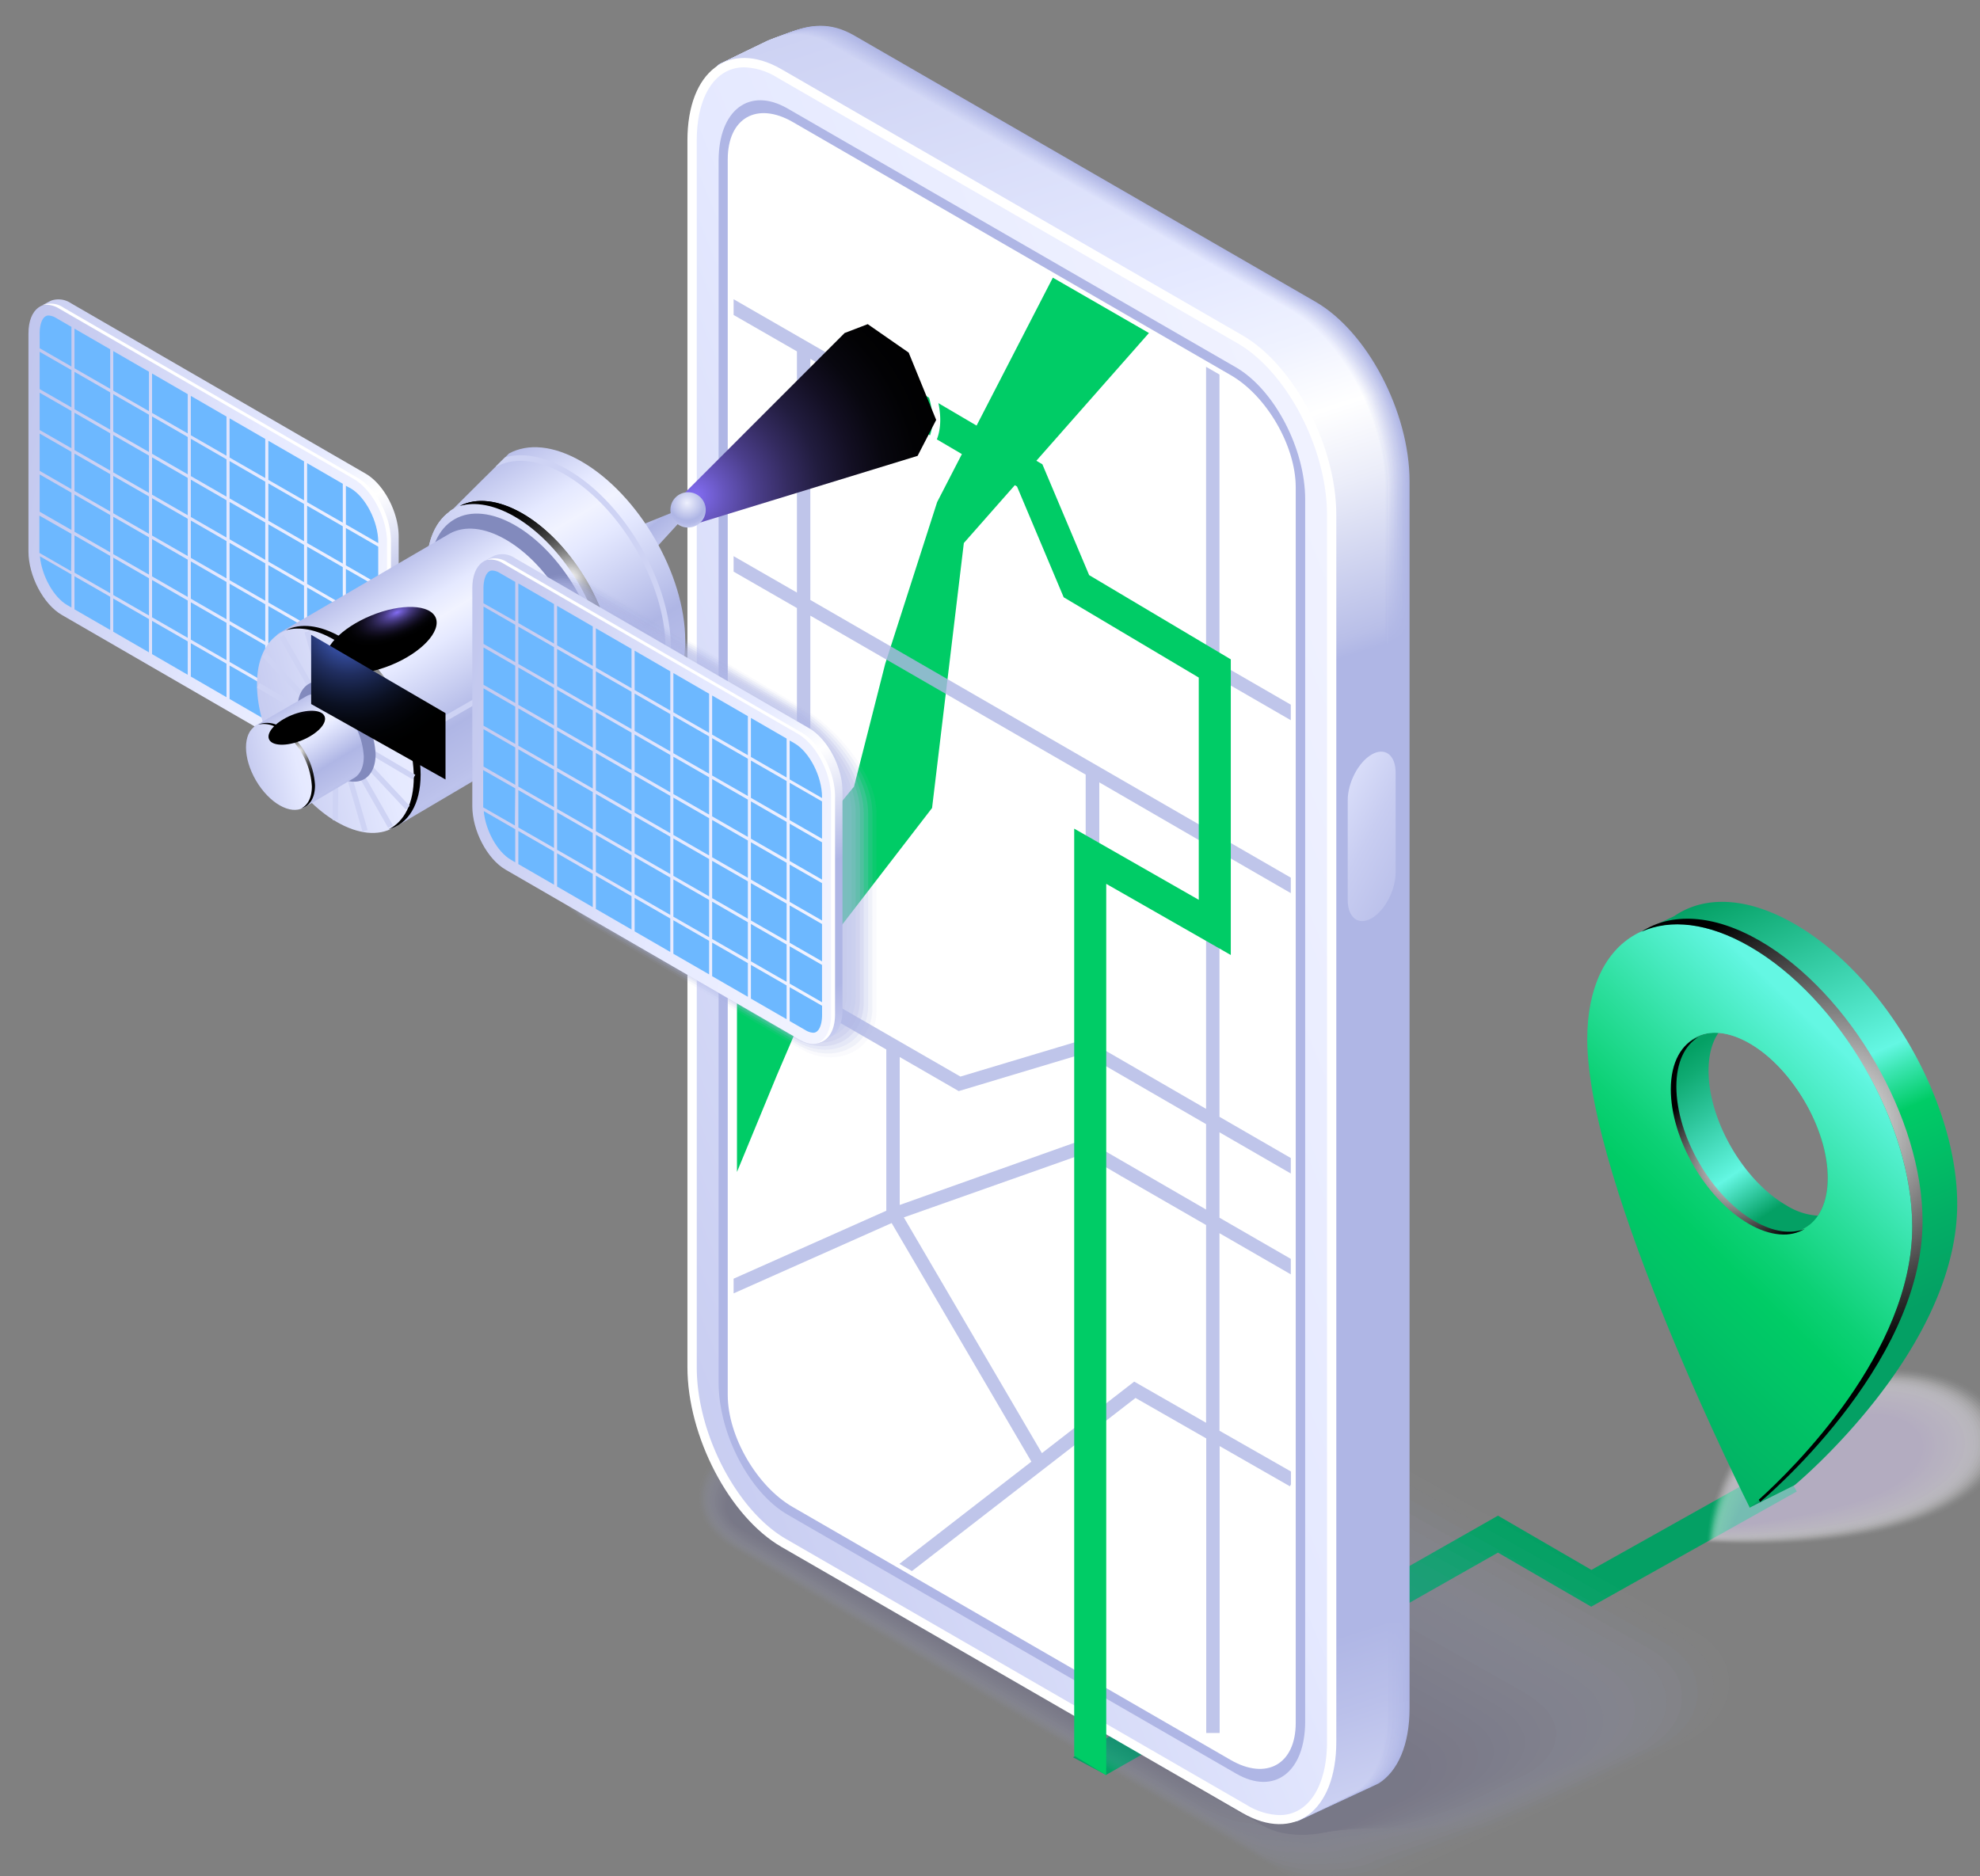 <?xml version="1.0" encoding="UTF-8"?> <svg xmlns="http://www.w3.org/2000/svg" xmlns:xlink="http://www.w3.org/1999/xlink" viewBox="0 0 370.84 351.48"><rect x="0" y="0" width="370.84" height="351.48" fill="#808080" stroke="none"/> <defs> <style>.cls-1{isolation:isolate;}.cls-2{fill:#04a064;}.cls-3{opacity:0.2;}.cls-177,.cls-178,.cls-179,.cls-180,.cls-181,.cls-182,.cls-183,.cls-184,.cls-185,.cls-186,.cls-26,.cls-4,.cls-53{fill:#afb6e5;}.cls-4,.cls-55{opacity:0;}.cls-5{fill:#abb2e2;opacity:0.05;}.cls-6{fill:#a7addf;opacity:0.1;}.cls-7{fill:#a3a9dc;opacity:0.14;}.cls-8{fill:#9fa4d8;opacity:0.19;}.cls-9{fill:#9ba0d5;opacity:0.24;}.cls-10{fill:#979bd2;opacity:0.29;}.cls-11{fill:#9397cf;opacity:0.33;}.cls-12{fill:#8f92cc;opacity:0.38;}.cls-13{fill:#8b8ec9;opacity:0.43;}.cls-14{fill:#8789c6;opacity:0.48;}.cls-15{fill:#8385c2;opacity:0.52;}.cls-16{fill:#7f80bf;opacity:0.57;}.cls-17{fill:#7b7cbc;opacity:0.62;}.cls-18{fill:#7777b9;opacity:0.67;}.cls-19{fill:#7373b6;opacity:0.71;}.cls-20{fill:#6f6eb3;opacity:0.76;}.cls-21{fill:#6b6ab0;opacity:0.81;}.cls-22{fill:#6765ac;opacity:0.86;}.cls-23{fill:#6361a9;opacity:0.9;}.cls-24{fill:#5f5ca6;opacity:0.95;}.cls-25{fill:#5b58a3;}.cls-27{fill:url(#linear-gradient);}.cls-28{fill:url(#linear-gradient-2);}.cls-29{fill:url(#linear-gradient-3);}.cls-30{fill:url(#linear-gradient-4);}.cls-31{fill:url(#linear-gradient-5);}.cls-32{fill:url(#linear-gradient-6);}.cls-33{fill:url(#linear-gradient-7);}.cls-34{fill:url(#linear-gradient-8);}.cls-35{fill:url(#linear-gradient-9);}.cls-36{fill:url(#linear-gradient-10);}.cls-37{fill:url(#linear-gradient-11);}.cls-38{fill:url(#linear-gradient-12);}.cls-39{fill:url(#linear-gradient-13);}.cls-40{fill:url(#linear-gradient-14);}.cls-41{fill:url(#linear-gradient-15);}.cls-42{fill:url(#linear-gradient-16);}.cls-43{fill:url(#linear-gradient-17);}.cls-44{fill:url(#linear-gradient-18);}.cls-45{fill:url(#linear-gradient-19);}.cls-46{fill:url(#linear-gradient-20);}.cls-47{fill:url(#linear-gradient-21);}.cls-48,.cls-55{fill:#fff;}.cls-49{fill:url(#linear-gradient-22);}.cls-50{fill:url(#Безымянный_градиент_30);}.cls-51{fill:url(#linear-gradient-23);}.cls-52{fill:#0c6;}.cls-53{opacity:0.8;}.cls-54,.cls-71{opacity:0.5;}.cls-164,.cls-169,.cls-176,.cls-54{mix-blend-mode:multiply;}.cls-56{fill:#fefeff;opacity:0.03;}.cls-57{fill:#fdfdff;opacity:0.06;}.cls-58{fill:#fdfbff;opacity:0.09;}.cls-59{fill:#fcfaff;opacity:0.13;}.cls-60{fill:#fbf9ff;opacity:0.16;}.cls-61{fill:#faf8ff;opacity:0.19;}.cls-62{fill:#faf6ff;opacity:0.22;}.cls-63{fill:#f9f5ff;opacity:0.25;}.cls-64{fill:#f8f4ff;opacity:0.28;}.cls-65{fill:#f7f3ff;opacity:0.31;}.cls-66{fill:#f6f1ff;opacity:0.34;}.cls-67{fill:#f6f0ff;opacity:0.38;}.cls-68{fill:#f5efff;opacity:0.41;}.cls-69{fill:#f4eeff;opacity:0.44;}.cls-70{fill:#f3ecff;opacity:0.47;}.cls-71{fill:#f3ebff;}.cls-72{fill:#f2eaff;opacity:0.53;}.cls-73{fill:#f1e9ff;opacity:0.56;}.cls-74{fill:#f0e7ff;opacity:0.59;}.cls-75{fill:#efe6ff;opacity:0.63;}.cls-76{fill:#efe5ff;opacity:0.66;}.cls-77{fill:#eee4ff;opacity:0.69;}.cls-78{fill:#ede2ff;opacity:0.72;}.cls-79{fill:#ece1ff;opacity:0.75;}.cls-80{fill:#ebe0ff;opacity:0.78;}.cls-81{fill:#ebdfff;opacity:0.81;}.cls-82{fill:#eaddff;opacity:0.84;}.cls-83{fill:#e9dcff;opacity:0.88;}.cls-84{fill:#e8dbff;opacity:0.91;}.cls-85{fill:#e8daff;opacity:0.94;}.cls-86{fill:#e7d8ff;opacity:0.97;}.cls-87{fill:#e6d7ff;}.cls-88{fill:url(#Безымянный_градиент_20);}.cls-89{fill:url(#Безымянный_градиент_14);}.cls-90{fill:url(#Безымянный_градиент_6);}.cls-163,.cls-168,.cls-171,.cls-174,.cls-175,.cls-91,.cls-92{mix-blend-mode:color-dodge;}.cls-91{fill:url(#Radial_Gradient_1);}.cls-92{fill:url(#Radial_Gradient_1-2);}.cls-252,.cls-93{mix-blend-mode:screen;}.cls-93{fill:url(#radial-gradient);}.cls-94{fill:url(#linear-gradient-24);}.cls-95{fill:url(#linear-gradient-25);}.cls-96{fill:url(#Безымянный_градиент_82);}.cls-97{fill:url(#Безымянный_градиент_82-2);}.cls-98{fill:url(#Безымянный_градиент_82-3);}.cls-99{fill:url(#Безымянный_градиент_82-4);}.cls-100{fill:url(#Безымянный_градиент_82-5);}.cls-101{fill:url(#Безымянный_градиент_82-6);}.cls-102{fill:url(#Безымянный_градиент_82-7);}.cls-103{fill:url(#Безымянный_градиент_82-8);}.cls-104{fill:url(#Безымянный_градиент_82-9);}.cls-105{fill:url(#Безымянный_градиент_82-10);}.cls-106{fill:url(#Безымянный_градиент_82-11);}.cls-107{fill:url(#Безымянный_градиент_82-12);}.cls-108{fill:url(#Безымянный_градиент_82-13);}.cls-109{fill:url(#Безымянный_градиент_82-14);}.cls-110{fill:url(#Безымянный_градиент_82-15);}.cls-111{fill:url(#Безымянный_градиент_82-16);}.cls-112{fill:url(#Безымянный_градиент_82-17);}.cls-113{fill:url(#Безымянный_градиент_82-18);}.cls-114{fill:url(#Безымянный_градиент_82-19);}.cls-115{fill:url(#Безымянный_градиент_82-20);}.cls-116{fill:url(#Безымянный_градиент_82-21);}.cls-117{fill:url(#Безымянный_градиент_82-22);}.cls-118{fill:url(#Безымянный_градиент_82-23);}.cls-119{fill:url(#Безымянный_градиент_82-24);}.cls-120{fill:url(#Безымянный_градиент_82-25);}.cls-121{fill:url(#Безымянный_градиент_82-26);}.cls-122{fill:url(#Безымянный_градиент_82-27);}.cls-123{fill:url(#Безымянный_градиент_82-28);}.cls-124{fill:url(#Безымянный_градиент_82-29);}.cls-125{fill:url(#Безымянный_градиент_82-30);}.cls-126{fill:url(#Безымянный_градиент_82-31);}.cls-127{fill:url(#Безымянный_градиент_82-32);}.cls-128{fill:url(#Безымянный_градиент_82-33);}.cls-129{fill:url(#Безымянный_градиент_82-34);}.cls-130{fill:url(#Безымянный_градиент_82-35);}.cls-131{fill:url(#Безымянный_градиент_82-36);}.cls-132{fill:url(#Безымянный_градиент_82-37);}.cls-133{fill:url(#Безымянный_градиент_82-38);}.cls-134{fill:url(#Безымянный_градиент_82-39);}.cls-135{fill:url(#Безымянный_градиент_82-40);}.cls-136{fill:url(#Безымянный_градиент_82-41);}.cls-137{fill:url(#Безымянный_градиент_82-42);}.cls-138{fill:url(#Безымянный_градиент_82-43);}.cls-139{fill:url(#Безымянный_градиент_82-44);}.cls-140{fill:url(#Безымянный_градиент_82-45);}.cls-141{fill:url(#Безымянный_градиент_82-46);}.cls-142{fill:url(#Безымянный_градиент_82-47);}.cls-143{fill:url(#Безымянный_градиент_82-48);}.cls-144{fill:url(#Безымянный_градиент_82-49);}.cls-145{fill:url(#Безымянный_градиент_82-50);}.cls-146{fill:url(#Безымянный_градиент_82-51);}.cls-147{fill:url(#Безымянный_градиент_82-52);}.cls-148{fill:url(#Безымянный_градиент_82-53);}.cls-149{fill:url(#Безымянный_градиент_82-54);}.cls-150{fill:url(#Безымянный_градиент_82-55);}.cls-151{fill:url(#Безымянный_градиент_82-56);}.cls-152{fill:url(#Безымянный_градиент_82-57);}.cls-153{fill:url(#Безымянный_градиент_82-58);}.cls-154{fill:url(#Безымянный_градиент_82-59);}.cls-155{fill:url(#Безымянный_градиент_82-60);}.cls-156{fill:url(#Безымянный_градиент_82-61);}.cls-157{fill:url(#Безымянный_градиент_82-62);}.cls-158{fill:url(#Безымянный_градиент_82-63);}.cls-159{fill:url(#linear-gradient-26);}.cls-160{fill:url(#linear-gradient-27);}.cls-161{fill:url(#linear-gradient-28);}.cls-162{fill:#828abd;}.cls-163{fill:url(#radial-gradient-2);}.cls-164,.cls-170{fill:#ced3f4;}.cls-165{fill:url(#radial-gradient-4);}.cls-166{fill:url(#linear-gradient-30);}.cls-167{fill:url(#linear-gradient-31);}.cls-168{fill:url(#radial-gradient-5);}.cls-171{fill:url(#radial-gradient-6);}.cls-172{fill:url(#linear-gradient-32);}.cls-173{fill:url(#linear-gradient-33);}.cls-174{fill:url(#radial-gradient-7);}.cls-175{fill:url(#radial-gradient-8);}.cls-176{opacity:0.7;}.cls-177{opacity:0.09;}.cls-178{opacity:0.18;}.cls-179{opacity:0.27;}.cls-180{opacity:0.36;}.cls-181{opacity:0.45;}.cls-182{opacity:0.55;}.cls-183{opacity:0.64;}.cls-184{opacity:0.73;}.cls-185{opacity:0.82;}.cls-186{opacity:0.91;}.cls-187{fill:url(#linear-gradient-34);}.cls-188{fill:url(#linear-gradient-35);}.cls-189{fill:url(#Безымянный_градиент_73);}.cls-190{fill:url(#Безымянный_градиент_73-2);}.cls-191{fill:url(#Безымянный_градиент_73-3);}.cls-192{fill:url(#Безымянный_градиент_73-4);}.cls-193{fill:url(#Безымянный_градиент_73-5);}.cls-194{fill:url(#Безымянный_градиент_73-6);}.cls-195{fill:url(#Безымянный_градиент_73-7);}.cls-196{fill:url(#Безымянный_градиент_73-8);}.cls-197{fill:url(#Безымянный_градиент_73-9);}.cls-198{fill:url(#Безымянный_градиент_73-10);}.cls-199{fill:url(#Безымянный_градиент_73-11);}.cls-200{fill:url(#Безымянный_градиент_73-12);}.cls-201{fill:url(#Безымянный_градиент_73-13);}.cls-202{fill:url(#Безымянный_градиент_73-14);}.cls-203{fill:url(#Безымянный_градиент_73-15);}.cls-204{fill:url(#Безымянный_градиент_73-16);}.cls-205{fill:url(#Безымянный_градиент_73-17);}.cls-206{fill:url(#Безымянный_градиент_73-18);}.cls-207{fill:url(#Безымянный_градиент_73-19);}.cls-208{fill:url(#Безымянный_градиент_73-20);}.cls-209{fill:url(#Безымянный_градиент_73-21);}.cls-210{fill:url(#Безымянный_градиент_73-22);}.cls-211{fill:url(#Безымянный_градиент_73-23);}.cls-212{fill:url(#Безымянный_градиент_73-24);}.cls-213{fill:url(#Безымянный_градиент_73-25);}.cls-214{fill:url(#Безымянный_градиент_73-26);}.cls-215{fill:url(#Безымянный_градиент_73-27);}.cls-216{fill:url(#Безымянный_градиент_73-28);}.cls-217{fill:url(#Безымянный_градиент_73-29);}.cls-218{fill:url(#Безымянный_градиент_73-30);}.cls-219{fill:url(#Безымянный_градиент_73-31);}.cls-220{fill:url(#Безымянный_градиент_73-32);}.cls-221{fill:url(#Безымянный_градиент_73-33);}.cls-222{fill:url(#Безымянный_градиент_73-34);}.cls-223{fill:url(#Безымянный_градиент_73-35);}.cls-224{fill:url(#Безымянный_градиент_73-36);}.cls-225{fill:url(#Безымянный_градиент_73-37);}.cls-226{fill:url(#Безымянный_градиент_73-38);}.cls-227{fill:url(#Безымянный_градиент_73-39);}.cls-228{fill:url(#Безымянный_градиент_73-40);}.cls-229{fill:url(#Безымянный_градиент_73-41);}.cls-230{fill:url(#Безымянный_градиент_73-42);}.cls-231{fill:url(#Безымянный_градиент_73-43);}.cls-232{fill:url(#Безымянный_градиент_73-44);}.cls-233{fill:url(#Безымянный_градиент_73-45);}.cls-234{fill:url(#Безымянный_градиент_73-46);}.cls-235{fill:url(#Безымянный_градиент_73-47);}.cls-236{fill:url(#Безымянный_градиент_73-48);}.cls-237{fill:url(#Безымянный_градиент_73-49);}.cls-238{fill:url(#Безымянный_градиент_73-50);}.cls-239{fill:url(#Безымянный_градиент_73-51);}.cls-240{fill:url(#Безымянный_градиент_73-52);}.cls-241{fill:url(#Безымянный_градиент_73-53);}.cls-242{fill:url(#Безымянный_градиент_73-54);}.cls-243{fill:url(#Безымянный_градиент_73-55);}.cls-244{fill:url(#Безымянный_градиент_73-56);}.cls-245{fill:url(#Безымянный_градиент_73-57);}.cls-246{fill:url(#Безымянный_градиент_73-58);}.cls-247{fill:url(#Безымянный_градиент_73-59);}.cls-248{fill:url(#Безымянный_градиент_73-60);}.cls-249{fill:url(#Безымянный_градиент_73-61);}.cls-250{fill:url(#Безымянный_градиент_73-62);}.cls-251{fill:url(#Безымянный_градиент_73-63);}.cls-252{fill:url(#radial-gradient-9);}</style> <linearGradient id="linear-gradient" x1="147.17" y1="6.96" x2="254.41" y2="338.02" gradientUnits="userSpaceOnUse"> <stop offset="0" stop-color="#b0b7e6"></stop> <stop offset="0.19" stop-color="#b2b8e6"></stop> <stop offset="0.28" stop-color="#b3b9e6"></stop> <stop offset="0.41" stop-color="#afb6e5"></stop> <stop offset="0.91" stop-color="#afb6e5"></stop> <stop offset="1" stop-color="#b0b7e6"></stop> </linearGradient> <linearGradient id="linear-gradient-2" x1="147.06" y1="7" x2="254.31" y2="338.05" gradientUnits="userSpaceOnUse"> <stop offset="0" stop-color="#b2b9e6"></stop> <stop offset="0.19" stop-color="#b4bbe7"></stop> <stop offset="0.28" stop-color="#b7bde7"></stop> <stop offset="0.41" stop-color="#afb6e5"></stop> <stop offset="0.91" stop-color="#afb6e5"></stop> <stop offset="1" stop-color="#b2b9e6"></stop> </linearGradient> <linearGradient id="linear-gradient-3" x1="146.96" y1="7.04" x2="254.2" y2="338.09" gradientUnits="userSpaceOnUse"> <stop offset="0" stop-color="#b3bae7"></stop> <stop offset="0.19" stop-color="#b7bde9"></stop> <stop offset="0.28" stop-color="#bac0e9"></stop> <stop offset="0.41" stop-color="#afb6e5"></stop> <stop offset="0.91" stop-color="#afb6e5"></stop> <stop offset="1" stop-color="#b3bae7"></stop> </linearGradient> <linearGradient id="linear-gradient-4" x1="146.85" y1="7.09" x2="254.09" y2="338.12" gradientUnits="userSpaceOnUse"> <stop offset="0" stop-color="#b5bbe8"></stop> <stop offset="0.19" stop-color="#b9c0ea"></stop> <stop offset="0.28" stop-color="#bec4ea"></stop> <stop offset="0.41" stop-color="#afb6e5"></stop> <stop offset="0.91" stop-color="#afb6e5"></stop> <stop offset="1" stop-color="#b5bbe8"></stop> </linearGradient> <linearGradient id="linear-gradient-5" x1="146.75" y1="7.13" x2="253.98" y2="338.16" gradientUnits="userSpaceOnUse"> <stop offset="0" stop-color="#b6bde8"></stop> <stop offset="0.19" stop-color="#bcc2eb"></stop> <stop offset="0.28" stop-color="#c2c7eb"></stop> <stop offset="0.41" stop-color="#afb6e5"></stop> <stop offset="0.91" stop-color="#afb6e5"></stop> <stop offset="1" stop-color="#b6bde8"></stop> </linearGradient> <linearGradient id="linear-gradient-6" x1="146.64" y1="7.18" x2="253.87" y2="338.19" gradientUnits="userSpaceOnUse"> <stop offset="0" stop-color="#b8bee9"></stop> <stop offset="0.19" stop-color="#bec5ec"></stop> <stop offset="0.28" stop-color="#c6cbec"></stop> <stop offset="0.39" stop-color="#b2b9e6"></stop> <stop offset="0.41" stop-color="#afb6e5"></stop> <stop offset="0.91" stop-color="#afb6e5"></stop> <stop offset="1" stop-color="#b8bee9"></stop> </linearGradient> <linearGradient id="linear-gradient-7" x1="146.54" y1="7.22" x2="253.77" y2="338.23" gradientUnits="userSpaceOnUse"> <stop offset="0" stop-color="#b9bfea"></stop> <stop offset="0.19" stop-color="#c1c7ee"></stop> <stop offset="0.28" stop-color="#caceee"></stop> <stop offset="0.38" stop-color="#b6bde7"></stop> <stop offset="0.41" stop-color="#afb6e5"></stop> <stop offset="0.91" stop-color="#afb6e5"></stop> <stop offset="1" stop-color="#b9bfea"></stop> </linearGradient> <linearGradient id="linear-gradient-8" x1="146.43" y1="7.26" x2="253.66" y2="338.26" gradientUnits="userSpaceOnUse"> <stop offset="0" stop-color="#bac1ea"></stop> <stop offset="0.19" stop-color="#c4c9ef"></stop> <stop offset="0.28" stop-color="#cdd2ef"></stop> <stop offset="0.37" stop-color="#b9c0e8"></stop> <stop offset="0.41" stop-color="#afb6e5"></stop> <stop offset="0.91" stop-color="#afb6e5"></stop> <stop offset="1" stop-color="#bac1ea"></stop> <stop offset="1" stop-color="#bac1ea"></stop> </linearGradient> <linearGradient id="linear-gradient-9" x1="146.33" y1="7.31" x2="253.55" y2="338.3" gradientUnits="userSpaceOnUse"> <stop offset="0" stop-color="#bcc2eb"></stop> <stop offset="0.19" stop-color="#c6ccf0"></stop> <stop offset="0.28" stop-color="#d0d4f0"></stop> <stop offset="0.28" stop-color="#d1d5f0"></stop> <stop offset="0.36" stop-color="#bdc3ea"></stop> <stop offset="0.41" stop-color="#afb6e5"></stop> <stop offset="0.91" stop-color="#afb6e5"></stop> <stop offset="0.99" stop-color="#bac0ea"></stop> <stop offset="1" stop-color="#bcc2eb"></stop> </linearGradient> <linearGradient id="linear-gradient-10" x1="146.22" y1="7.35" x2="253.44" y2="338.33" gradientUnits="userSpaceOnUse"> <stop offset="0" stop-color="#bdc3ec"></stop> <stop offset="0.19" stop-color="#c9cef1"></stop> <stop offset="0.27" stop-color="#d3d7f1"></stop> <stop offset="0.28" stop-color="#d5d9f1"></stop> <stop offset="0.35" stop-color="#c1c7eb"></stop> <stop offset="0.41" stop-color="#afb6e5"></stop> <stop offset="0.91" stop-color="#afb6e5"></stop> <stop offset="0.98" stop-color="#bac0ea"></stop> <stop offset="1" stop-color="#bdc3ec"></stop> </linearGradient> <linearGradient id="linear-gradient-11" x1="146.12" y1="7.4" x2="253.34" y2="338.37" gradientUnits="userSpaceOnUse"> <stop offset="0" stop-color="#bfc5ec"></stop> <stop offset="0.19" stop-color="#cbd1f3"></stop> <stop offset="0.26" stop-color="#d5d9f3"></stop> <stop offset="0.28" stop-color="#d9dcf3"></stop> <stop offset="0.35" stop-color="#c5caec"></stop> <stop offset="0.41" stop-color="#afb6e5"></stop> <stop offset="0.91" stop-color="#afb6e5"></stop> <stop offset="0.98" stop-color="#bac0ea"></stop> <stop offset="1" stop-color="#bfc5ec"></stop> </linearGradient> <linearGradient id="linear-gradient-12" x1="146.01" y1="7.44" x2="253.23" y2="338.4" gradientUnits="userSpaceOnUse"> <stop offset="0" stop-color="#c0c6ed"></stop> <stop offset="0.19" stop-color="#ced3f4"></stop> <stop offset="0.26" stop-color="#d8dcf4"></stop> <stop offset="0.28" stop-color="#dde0f4"></stop> <stop offset="0.34" stop-color="#c9ceee"></stop> <stop offset="0.41" stop-color="#afb6e5"></stop> <stop offset="0.91" stop-color="#afb6e5"></stop> <stop offset="0.97" stop-color="#bac0ea"></stop> <stop offset="1" stop-color="#c0c6ed"></stop> </linearGradient> <linearGradient id="linear-gradient-13" x1="145.91" y1="7.48" x2="253.12" y2="338.44" gradientUnits="userSpaceOnUse"> <stop offset="0" stop-color="#c2c7ee"></stop> <stop offset="0.19" stop-color="#d0d6f5"></stop> <stop offset="0.25" stop-color="#dadef5"></stop> <stop offset="0.28" stop-color="#e1e3f5"></stop> <stop offset="0.34" stop-color="#cdd1ef"></stop> <stop offset="0.41" stop-color="#afb6e5"></stop> <stop offset="0.91" stop-color="#afb6e5"></stop> <stop offset="0.97" stop-color="#bac0ea"></stop> <stop offset="1" stop-color="#c2c7ee"></stop> </linearGradient> <linearGradient id="linear-gradient-14" x1="145.8" y1="7.53" x2="253.01" y2="338.47" gradientUnits="userSpaceOnUse"> <stop offset="0" stop-color="#c3c9ee"></stop> <stop offset="0.19" stop-color="#d3d8f6"></stop> <stop offset="0.25" stop-color="#dde1f6"></stop> <stop offset="0.28" stop-color="#e4e7f6"></stop> <stop offset="0.34" stop-color="#d0d5f0"></stop> <stop offset="0.41" stop-color="#afb6e5"></stop> <stop offset="0.91" stop-color="#afb6e5"></stop> <stop offset="0.97" stop-color="#bac0ea"></stop> <stop offset="1" stop-color="#c3c9ee"></stop> </linearGradient> <linearGradient id="linear-gradient-15" x1="145.7" y1="7.57" x2="252.9" y2="338.51" gradientUnits="userSpaceOnUse"> <stop offset="0" stop-color="#c4caef"></stop> <stop offset="0.19" stop-color="#d6daf8"></stop> <stop offset="0.25" stop-color="#e0e3f8"></stop> <stop offset="0.28" stop-color="#e8eaf8"></stop> <stop offset="0.33" stop-color="#d4d8f1"></stop> <stop offset="0.41" stop-color="#afb6e5"></stop> <stop offset="0.91" stop-color="#afb6e5"></stop> <stop offset="0.96" stop-color="#bac0ea"></stop> <stop offset="1" stop-color="#c4caef"></stop> </linearGradient> <linearGradient id="linear-gradient-16" x1="145.59" y1="7.61" x2="252.8" y2="338.54" gradientUnits="userSpaceOnUse"> <stop offset="0" stop-color="#c6cbf0"></stop> <stop offset="0.19" stop-color="#d8ddf9"></stop> <stop offset="0.25" stop-color="#e2e6f9"></stop> <stop offset="0.28" stop-color="#eceef9"></stop> <stop offset="0.33" stop-color="#d8dcf3"></stop> <stop offset="0.41" stop-color="#afb6e5"></stop> <stop offset="0.91" stop-color="#afb6e5"></stop> <stop offset="0.96" stop-color="#bac0ea"></stop> <stop offset="1" stop-color="#c6cbf0"></stop> </linearGradient> <linearGradient id="linear-gradient-17" x1="145.49" y1="7.66" x2="252.69" y2="338.58" gradientUnits="userSpaceOnUse"> <stop offset="0" stop-color="#c7cdf0"></stop> <stop offset="0.19" stop-color="#dbdffa"></stop> <stop offset="0.24" stop-color="#e5e8fa"></stop> <stop offset="0.28" stop-color="#f0f1fa"></stop> <stop offset="0.33" stop-color="#dcdff4"></stop> <stop offset="0.41" stop-color="#afb6e5"></stop> <stop offset="0.91" stop-color="#afb6e5"></stop> <stop offset="0.96" stop-color="#bac0ea"></stop> <stop offset="1" stop-color="#c7cdf0"></stop> </linearGradient> <linearGradient id="linear-gradient-18" x1="145.38" y1="7.7" x2="252.58" y2="338.61" gradientUnits="userSpaceOnUse"> <stop offset="0" stop-color="#c9cef1"></stop> <stop offset="0.19" stop-color="#dde2fb"></stop> <stop offset="0.24" stop-color="#e7eafb"></stop> <stop offset="0.28" stop-color="#f4f5fb"></stop> <stop offset="0.33" stop-color="#e0e3f5"></stop> <stop offset="0.41" stop-color="#afb6e5"></stop> <stop offset="0.91" stop-color="#afb6e5"></stop> <stop offset="0.96" stop-color="#bac0ea"></stop> <stop offset="1" stop-color="#c9cef1"></stop> </linearGradient> <linearGradient id="linear-gradient-19" x1="145.28" y1="7.75" x2="252.47" y2="338.65" gradientUnits="userSpaceOnUse"> <stop offset="0" stop-color="#cacff2"></stop> <stop offset="0.19" stop-color="#e0e4fd"></stop> <stop offset="0.24" stop-color="#eaedfd"></stop> <stop offset="0.28" stop-color="#f7f8fd"></stop> <stop offset="0.32" stop-color="#e3e6f6"></stop> <stop offset="0.41" stop-color="#b1b8e6"></stop> <stop offset="0.41" stop-color="#afb6e5"></stop> <stop offset="0.91" stop-color="#afb6e5"></stop> <stop offset="0.95" stop-color="#bac0ea"></stop> <stop offset="1" stop-color="#cacff2"></stop> </linearGradient> <linearGradient id="linear-gradient-20" x1="145.18" y1="7.79" x2="252.37" y2="338.68" gradientUnits="userSpaceOnUse"> <stop offset="0" stop-color="#ccd1f2"></stop> <stop offset="0.19" stop-color="#e2e7fe"></stop> <stop offset="0.24" stop-color="#eceffe"></stop> <stop offset="0.28" stop-color="#fbfcfe"></stop> <stop offset="0.32" stop-color="#e7eaf8"></stop> <stop offset="0.4" stop-color="#b5bbe7"></stop> <stop offset="0.41" stop-color="#afb6e5"></stop> <stop offset="0.91" stop-color="#afb6e5"></stop> <stop offset="0.95" stop-color="#bac0ea"></stop> <stop offset="1" stop-color="#ccd1f2"></stop> </linearGradient> <linearGradient id="linear-gradient-21" x1="145.07" y1="7.83" x2="252.26" y2="338.72" gradientUnits="userSpaceOnUse"> <stop offset="0" stop-color="#cdd2f3"></stop> <stop offset="0.19" stop-color="#e5e9ff"></stop> <stop offset="0.24" stop-color="#eff2ff"></stop> <stop offset="0.28" stop-color="#fff"></stop> <stop offset="0.32" stop-color="#ebedf9"></stop> <stop offset="0.4" stop-color="#b9bfe8"></stop> <stop offset="0.41" stop-color="#afb6e5"></stop> <stop offset="0.91" stop-color="#afb6e5"></stop> <stop offset="0.95" stop-color="#bac0ea"></stop> <stop offset="1" stop-color="#cdd2f3"></stop> </linearGradient> <linearGradient id="linear-gradient-22" x1="-25.05" y1="264.09" x2="353.16" y2="109.31" gradientUnits="userSpaceOnUse"> <stop offset="0" stop-color="#afb6e5"></stop> <stop offset="0.14" stop-color="#b6bce8"></stop> <stop offset="0.35" stop-color="#c8cdf1"></stop> <stop offset="0.58" stop-color="#e5e9ff"></stop> <stop offset="0.86" stop-color="#f5f6ff"></stop> <stop offset="1" stop-color="#fff"></stop> </linearGradient> <linearGradient id="Безымянный_градиент_30" x1="122.17" y1="47.86" x2="289.32" y2="366.59" gradientUnits="userSpaceOnUse"> <stop offset="0.01" stop-color="#fff"></stop> <stop offset="1" stop-color="#fff"></stop> </linearGradient> <linearGradient id="linear-gradient-23" x1="275.56" y1="166.65" x2="221.14" y2="137.5" xlink:href="#linear-gradient-22"></linearGradient> <linearGradient id="Безымянный_градиент_20" x1="314.04" y1="196.27" x2="336.59" y2="230.1" gradientUnits="userSpaceOnUse"> <stop offset="0.04" stop-color="#04a064"></stop> <stop offset="0.14" stop-color="#10ab73"></stop> <stop offset="0.33" stop-color="#2ec69c"></stop> <stop offset="0.61" stop-color="#5ff3dd"></stop> <stop offset="0.63" stop-color="#64f7e3"></stop> <stop offset="0.87" stop-color="#04a064"></stop> </linearGradient> <linearGradient id="Безымянный_градиент_14" x1="356.44" y1="269.77" x2="312.6" y2="170.15" gradientUnits="userSpaceOnUse"> <stop offset="0" stop-color="#04a064"></stop> <stop offset="0.2" stop-color="#04a064"></stop> <stop offset="0.33" stop-color="#03af65"></stop> <stop offset="0.52" stop-color="#0c6"></stop> <stop offset="0.59" stop-color="#3ce6b2"></stop> <stop offset="0.63" stop-color="#64f7e3"></stop> <stop offset="0.99" stop-color="#04a064"></stop> </linearGradient> <linearGradient id="Безымянный_градиент_6" x1="280.27" y1="266.61" x2="346.38" y2="198.21" gradientUnits="userSpaceOnUse"> <stop offset="0.02" stop-color="#04a064"></stop> <stop offset="0.54" stop-color="#0c6"></stop> <stop offset="0.62" stop-color="#0cd175"></stop> <stop offset="0.77" stop-color="#2ddf9e"></stop> <stop offset="0.99" stop-color="#60f5df"></stop> <stop offset="1" stop-color="#64f7e3"></stop> </linearGradient> <radialGradient id="Radial_Gradient_1" cx="342.87" cy="210.59" r="42.88" gradientUnits="userSpaceOnUse"> <stop offset="0" stop-color="#fff"></stop> <stop offset="1"></stop> </radialGradient> <radialGradient id="Radial_Gradient_1-2" cx="324.96" cy="218.66" r="15.8" xlink:href="#Radial_Gradient_1"></radialGradient> <radialGradient id="radial-gradient" cx="130.24" cy="92.81" r="49.02" gradientUnits="userSpaceOnUse"> <stop offset="0" stop-color="#836df3"></stop> <stop offset="0.11" stop-color="#6655bd"></stop> <stop offset="0.23" stop-color="#4b3e8b"></stop> <stop offset="0.36" stop-color="#342b60"></stop> <stop offset="0.48" stop-color="#211c3e"></stop> <stop offset="0.61" stop-color="#130f23"></stop> <stop offset="0.73" stop-color="#08070f"></stop> <stop offset="0.86" stop-color="#020204"></stop> <stop offset="1"></stop> </radialGradient> <linearGradient id="linear-gradient-24" x1="-40.65" y1="84.9" x2="105.22" y2="116.92" xlink:href="#linear-gradient-22"></linearGradient> <linearGradient id="linear-gradient-25" x1="26.37" y1="47.64" x2="75.89" y2="146.85" gradientUnits="userSpaceOnUse"> <stop offset="0" stop-color="#cdd2f3"></stop> <stop offset="0.43" stop-color="#e5e9ff"></stop> <stop offset="0.48" stop-color="#eff2ff"></stop> <stop offset="0.54" stop-color="#fff"></stop> <stop offset="0.59" stop-color="#ebedf9"></stop> <stop offset="0.7" stop-color="#b9bfe8"></stop> <stop offset="0.72" stop-color="#afb6e5"></stop> <stop offset="0.91" stop-color="#afb6e5"></stop> <stop offset="0.95" stop-color="#bac0ea"></stop> <stop offset="1" stop-color="#cdd2f3"></stop> </linearGradient> <linearGradient id="Безымянный_градиент_82" x1="-346.06" y1="98.04" x2="-345.56" y2="98.04" gradientUnits="userSpaceOnUse"> <stop offset="0" stop-color="#00e382"></stop> <stop offset="1" stop-color="#6db8ff"></stop> </linearGradient> <linearGradient id="Безымянный_градиент_82-2" x1="-346.06" y1="90.39" x2="-345.56" y2="90.39" xlink:href="#Безымянный_градиент_82"></linearGradient> <linearGradient id="Безымянный_градиент_82-3" x1="-346.06" y1="102.22" x2="-345.56" y2="102.22" xlink:href="#Безымянный_градиент_82"></linearGradient> <linearGradient id="Безымянный_градиент_82-4" x1="-346.06" y1="82.73" x2="-345.56" y2="82.73" xlink:href="#Безымянный_градиент_82"></linearGradient> <linearGradient id="Безымянный_градиент_82-5" x1="-346.06" y1="79.25" x2="-345.56" y2="79.25" xlink:href="#Безымянный_градиент_82"></linearGradient> <linearGradient id="Безымянный_градиент_82-6" x1="-346.06" y1="83.43" x2="-345.56" y2="83.43" xlink:href="#Безымянный_градиент_82"></linearGradient> <linearGradient id="Безымянный_градиент_82-7" x1="-346.06" y1="86.91" x2="-345.56" y2="86.91" xlink:href="#Безымянный_градиент_82"></linearGradient> <linearGradient id="Безымянный_градиент_82-8" x1="-346.06" y1="109.88" x2="-345.56" y2="109.88" xlink:href="#Безымянный_градиент_82"></linearGradient> <linearGradient id="Безымянный_градиент_82-9" x1="-346.06" y1="114.06" x2="-345.56" y2="114.06" xlink:href="#Безымянный_градиент_82"></linearGradient> <linearGradient id="Безымянный_градиент_82-10" x1="-346.06" y1="123.12" x2="-345.56" y2="123.12" xlink:href="#Безымянный_градиент_82"></linearGradient> <linearGradient id="Безымянный_градиент_82-11" x1="-346.06" y1="115.46" x2="-345.56" y2="115.46" xlink:href="#Безымянный_градиент_82"></linearGradient> <linearGradient id="Безымянный_градиент_82-12" x1="-346.06" y1="118.94" x2="-345.56" y2="118.94" xlink:href="#Безымянный_градиент_82"></linearGradient> <linearGradient id="Безымянный_градиент_82-13" x1="-346.06" y1="107.81" x2="-345.56" y2="107.81" xlink:href="#Безымянный_градиент_82"></linearGradient> <linearGradient id="Безымянный_градиент_82-14" x1="-346.06" y1="122.42" x2="-345.56" y2="122.42" xlink:href="#Безымянный_градиент_82"></linearGradient> <linearGradient id="Безымянный_градиент_82-15" x1="-346.06" y1="126.6" x2="-345.56" y2="126.6" xlink:href="#Безымянный_градиент_82"></linearGradient> <linearGradient id="Безымянный_градиент_82-16" x1="-346.06" y1="118.24" x2="-345.56" y2="118.24" xlink:href="#Безымянный_градиент_82"></linearGradient> <linearGradient id="Безымянный_градиент_82-17" x1="-346.06" y1="102.92" x2="-345.56" y2="102.92" xlink:href="#Безымянный_градиент_82"></linearGradient> <linearGradient id="Безымянный_градиент_82-18" x1="-346.06" y1="91.09" x2="-345.56" y2="91.09" xlink:href="#Безымянный_градиент_82"></linearGradient> <linearGradient id="Безымянный_градиент_82-19" x1="-346.06" y1="99.45" x2="-345.56" y2="99.45" xlink:href="#Безымянный_градиент_82"></linearGradient> <linearGradient id="Безымянный_градиент_82-20" x1="-346.06" y1="95.27" x2="-345.56" y2="95.27" xlink:href="#Безымянный_градиент_82"></linearGradient> <linearGradient id="Безымянный_градиент_82-21" x1="-346.06" y1="98.75" x2="-345.56" y2="98.75" xlink:href="#Безымянный_градиент_82"></linearGradient> <linearGradient id="Безымянный_градиент_82-22" x1="-346.06" y1="94.57" x2="-345.56" y2="94.57" xlink:href="#Безымянный_градиент_82"></linearGradient> <linearGradient id="Безымянный_градиент_82-23" x1="-346.06" y1="106.4" x2="-345.56" y2="106.4" xlink:href="#Безымянный_градиент_82"></linearGradient> <linearGradient id="Безымянный_градиент_82-24" x1="-346.06" y1="114.76" x2="-345.56" y2="114.76" xlink:href="#Безымянный_градиент_82"></linearGradient> <linearGradient id="Безымянный_градиент_82-25" x1="-346.06" y1="95.97" x2="-345.56" y2="95.97" xlink:href="#Безымянный_градиент_82"></linearGradient> <linearGradient id="Безымянный_градиент_82-26" x1="-346.06" y1="91.79" x2="-345.56" y2="91.79" xlink:href="#Безымянный_градиент_82"></linearGradient> <linearGradient id="Безымянный_градиент_82-27" x1="-346.06" y1="103.63" x2="-345.56" y2="103.63" xlink:href="#Безымянный_градиент_82"></linearGradient> <linearGradient id="Безымянный_градиент_82-28" x1="-346.06" y1="107.1" x2="-345.56" y2="107.1" xlink:href="#Безымянный_градиент_82"></linearGradient> <linearGradient id="Безымянный_градиент_82-29" x1="-346.06" y1="87.61" x2="-345.56" y2="87.61" xlink:href="#Безымянный_градиент_82"></linearGradient> <linearGradient id="Безымянный_градиент_82-30" x1="-346.06" y1="111.28" x2="-345.56" y2="111.28" xlink:href="#Безымянный_градиент_82"></linearGradient> <linearGradient id="Безымянный_градиент_82-31" x1="-346.06" y1="110.58" x2="-345.56" y2="110.58" xlink:href="#Безымянный_градиент_82"></linearGradient> <linearGradient id="Безымянный_градиент_82-32" x1="-346.06" y1="125.54" x2="-345.56" y2="125.54" xlink:href="#Безымянный_градиент_82"></linearGradient> <linearGradient id="Безымянный_градиент_82-33" x1="-346.06" y1="130.78" x2="-345.56" y2="130.78" xlink:href="#Безымянный_градиент_82"></linearGradient> <linearGradient id="Безымянный_градиент_82-34" x1="-346.06" y1="100.15" x2="-345.56" y2="100.15" xlink:href="#Безымянный_градиент_82"></linearGradient> <linearGradient id="Безымянный_градиент_82-35" x1="-346.06" y1="138.11" x2="-345.56" y2="138.11" xlink:href="#Безымянный_градиент_82"></linearGradient> <linearGradient id="Безымянный_градиент_82-36" x1="-346.06" y1="127.12" x2="-345.56" y2="127.12" xlink:href="#Безымянный_градиент_82"></linearGradient> <linearGradient id="Безымянный_градиент_82-37" x1="-346.06" y1="121.35" x2="-345.56" y2="121.35" xlink:href="#Безымянный_градиент_82"></linearGradient> <linearGradient id="Безымянный_градиент_82-38" x1="-346.06" y1="129.73" x2="-345.56" y2="129.73" xlink:href="#Безымянный_градиент_82"></linearGradient> <linearGradient id="Безымянный_градиент_82-39" x1="-346.06" y1="133.92" x2="-345.56" y2="133.92" xlink:href="#Безымянный_градиент_82"></linearGradient> <linearGradient id="Безымянный_градиент_82-40" x1="-346.06" y1="134.78" x2="-345.56" y2="134.78" xlink:href="#Безымянный_градиент_82"></linearGradient> <linearGradient id="Безымянный_градиент_82-41" x1="-346.06" y1="63.88" x2="-345.56" y2="63.88" xlink:href="#Безымянный_градиент_82"></linearGradient> <linearGradient id="Безымянный_градиент_82-42" x1="-346.06" y1="109.01" x2="-345.56" y2="109.01" xlink:href="#Безымянный_градиент_82"></linearGradient> <linearGradient id="Безымянный_градиент_82-43" x1="-346.06" y1="141.46" x2="-345.56" y2="141.46" xlink:href="#Безымянный_градиент_82"></linearGradient> <linearGradient id="Безымянный_градиент_82-44" x1="-346.06" y1="104.15" x2="-345.56" y2="104.15" xlink:href="#Безымянный_градиент_82"></linearGradient> <linearGradient id="Безымянный_градиент_82-45" x1="-346.06" y1="111.81" x2="-345.56" y2="111.81" xlink:href="#Безымянный_градиент_82"></linearGradient> <linearGradient id="Безымянный_градиент_82-46" x1="-346.06" y1="96.34" x2="-345.56" y2="96.34" xlink:href="#Безымянный_градиент_82"></linearGradient> <linearGradient id="Безымянный_градиент_82-47" x1="-346.06" y1="119.46" x2="-345.56" y2="119.46" xlink:href="#Безымянный_градиент_82"></linearGradient> <linearGradient id="Безымянный_градиент_82-48" x1="-346.06" y1="117.16" x2="-345.56" y2="117.16" xlink:href="#Безымянный_градиент_82"></linearGradient> <linearGradient id="Безымянный_градиент_82-49" x1="-346.06" y1="75.58" x2="-345.56" y2="75.58" xlink:href="#Безымянный_градиент_82"></linearGradient> <linearGradient id="Безымянный_градиент_82-50" x1="-346.06" y1="79.77" x2="-345.56" y2="79.77" xlink:href="#Безымянный_градиент_82"></linearGradient> <linearGradient id="Безымянный_градиент_82-51" x1="-346.06" y1="71.39" x2="-345.56" y2="71.39" xlink:href="#Безымянный_градиент_82"></linearGradient> <linearGradient id="Безымянный_градиент_82-52" x1="-346.06" y1="83.96" x2="-345.56" y2="83.96" xlink:href="#Безымянный_градиент_82"></linearGradient> <linearGradient id="Безымянный_градиент_82-53" x1="-346.06" y1="112.97" x2="-345.56" y2="112.97" xlink:href="#Безымянный_градиент_82"></linearGradient> <linearGradient id="Безымянный_градиент_82-54" x1="-346.06" y1="92.34" x2="-345.56" y2="92.34" xlink:href="#Безымянный_градиент_82"></linearGradient> <linearGradient id="Безымянный_градиент_82-55" x1="-346.06" y1="88.15" x2="-345.56" y2="88.15" xlink:href="#Безымянный_градиент_82"></linearGradient> <linearGradient id="Безымянный_градиент_82-56" x1="-346.06" y1="67.2" x2="-345.56" y2="67.2" xlink:href="#Безымянный_градиент_82"></linearGradient> <linearGradient id="Безымянный_градиент_82-57" x1="-346.06" y1="94.08" x2="-345.56" y2="94.08" xlink:href="#Безымянный_градиент_82"></linearGradient> <linearGradient id="Безымянный_градиент_82-58" x1="-346.06" y1="101.73" x2="-345.56" y2="101.73" xlink:href="#Безымянный_градиент_82"></linearGradient> <linearGradient id="Безымянный_градиент_82-59" x1="-346.06" y1="75.07" x2="-345.56" y2="75.07" xlink:href="#Безымянный_градиент_82"></linearGradient> <linearGradient id="Безымянный_градиент_82-60" x1="-346.06" y1="105.7" x2="-345.56" y2="105.7" xlink:href="#Безымянный_градиент_82"></linearGradient> <linearGradient id="Безымянный_градиент_82-61" x1="-346.06" y1="71.11" x2="-345.56" y2="71.11" xlink:href="#Безымянный_градиент_82"></linearGradient> <linearGradient id="Безымянный_градиент_82-62" x1="-346.06" y1="86.42" x2="-345.56" y2="86.42" xlink:href="#Безымянный_градиент_82"></linearGradient> <linearGradient id="Безымянный_градиент_82-63" x1="-346.06" y1="78.76" x2="-345.56" y2="78.76" xlink:href="#Безымянный_градиент_82"></linearGradient> <linearGradient id="linear-gradient-26" x1="108.26" y1="97.17" x2="118.26" y2="109.3" gradientUnits="userSpaceOnUse"> <stop offset="0" stop-color="#b9bfea"></stop> <stop offset="0.18" stop-color="#e5e9ff"></stop> <stop offset="0.26" stop-color="#f1f3ff"></stop> <stop offset="0.34" stop-color="#e5e9ff"></stop> <stop offset="0.63" stop-color="#afb6e5"></stop> <stop offset="0.79" stop-color="#bac0ea"></stop> <stop offset="0.82" stop-color="#bdc3ec"></stop> <stop offset="1" stop-color="#afb6e5"></stop> </linearGradient> <linearGradient id="linear-gradient-27" x1="92.85" y1="86.14" x2="126.41" y2="141.91" xlink:href="#linear-gradient-26"></linearGradient> <linearGradient id="linear-gradient-28" x1="-2122.81" y1="126.91" x2="-2025.78" y2="105.16" gradientTransform="translate(1947.37 1063.3) rotate(30.31)" gradientUnits="userSpaceOnUse"> <stop offset="0" stop-color="#afb6e5"></stop> <stop offset="0.14" stop-color="#b6bce8"></stop> <stop offset="0.35" stop-color="#c8cdf1"></stop> <stop offset="0.58" stop-color="#e5e9ff"></stop> <stop offset="0.95" stop-color="#f5f4fc"></stop> <stop offset="1" stop-color="#f7f6fb"></stop> </linearGradient> <radialGradient id="radial-gradient-2" cx="-2065.63" cy="108.33" r="18.51" gradientTransform="translate(2172.39)" gradientUnits="userSpaceOnUse"> <stop offset="0" stop-color="#fff"></stop> <stop offset="0.02" stop-color="#f7f7f7"></stop> <stop offset="0.13" stop-color="#bebebe"></stop> <stop offset="0.25" stop-color="#8b8b8b"></stop> <stop offset="0.37" stop-color="#606060"></stop> <stop offset="0.49" stop-color="#3e3e3e"></stop> <stop offset="0.62" stop-color="#232323"></stop> <stop offset="0.74" stop-color="#0f0f0f"></stop> <stop offset="0.87" stop-color="#040404"></stop> <stop offset="1"></stop> </radialGradient> <radialGradient id="radial-gradient-4" cx="128.68" cy="94.2" r="4.76" gradientUnits="userSpaceOnUse"> <stop offset="0" stop-color="#eef0fd"></stop> <stop offset="0.69" stop-color="#afb6e5"></stop> <stop offset="0.81" stop-color="#b3b9e7"></stop> <stop offset="0.92" stop-color="#bec4ec"></stop> <stop offset="1" stop-color="#ccd1f3"></stop> </radialGradient> <linearGradient id="linear-gradient-30" x1="70.76" y1="107.23" x2="96.89" y2="150.66" xlink:href="#linear-gradient-26"></linearGradient> <linearGradient id="linear-gradient-31" x1="-2150.72" y1="146.09" x2="-2066.06" y2="127.11" gradientTransform="translate(1953.09 1083.25) rotate(30.31)" xlink:href="#linear-gradient-28"></linearGradient> <radialGradient id="radial-gradient-5" cx="-2100.83" cy="129.88" r="16.15" xlink:href="#radial-gradient-2"></radialGradient> <radialGradient id="radial-gradient-6" cx="1305.48" cy="-4447.93" r="11.05" gradientTransform="matrix(0.92, -0.38, 0.17, 0.42, -370.55, 2478.94)" xlink:href="#radial-gradient"></radialGradient> <linearGradient id="linear-gradient-32" x1="53.68" y1="132.33" x2="64.66" y2="150.57" gradientUnits="userSpaceOnUse"> <stop offset="0" stop-color="#b9bfea"></stop> <stop offset="0.22" stop-color="#e5e9ff"></stop> <stop offset="0.28" stop-color="#f1f3ff"></stop> <stop offset="0.34" stop-color="#e5e9ff"></stop> <stop offset="0.63" stop-color="#afb6e5"></stop> <stop offset="0.79" stop-color="#bac0ea"></stop> <stop offset="0.82" stop-color="#bdc3ec"></stop> <stop offset="1" stop-color="#afb6e5"></stop> </linearGradient> <linearGradient id="linear-gradient-33" x1="-2137.45" y1="147.53" x2="-2101.82" y2="139.54" gradientTransform="translate(1955.07 1089.57) rotate(30.31)" xlink:href="#linear-gradient-28"></linearGradient> <radialGradient id="radial-gradient-7" cx="-2116.45" cy="140.7" r="6.8" xlink:href="#radial-gradient-2"></radialGradient> <radialGradient id="radial-gradient-8" cx="1284.62" cy="-4427.74" r="5.63" gradientTransform="matrix(0.92, -0.38, 0.17, 0.42, -370.55, 2478.94)" xlink:href="#radial-gradient"></radialGradient> <linearGradient id="linear-gradient-34" x1="42.48" y1="132.63" x2="188.34" y2="164.64" xlink:href="#linear-gradient-22"></linearGradient> <linearGradient id="linear-gradient-35" x1="109.5" y1="95.37" x2="159.01" y2="194.57" xlink:href="#linear-gradient-25"></linearGradient> <linearGradient id="Безымянный_градиент_73" x1="14.71" y1="145.77" x2="15.21" y2="145.77" gradientUnits="userSpaceOnUse"> <stop offset="0" stop-color="#0c6"></stop> <stop offset="1" stop-color="#6db8ff"></stop> </linearGradient> <linearGradient id="Безымянный_градиент_73-2" x1="14.71" y1="138.11" x2="15.21" y2="138.11" xlink:href="#Безымянный_градиент_73"></linearGradient> <linearGradient id="Безымянный_градиент_73-3" x1="14.71" y1="149.95" x2="15.21" y2="149.95" xlink:href="#Безымянный_градиент_73"></linearGradient> <linearGradient id="Безымянный_градиент_73-4" x1="14.71" y1="130.45" x2="15.21" y2="130.45" xlink:href="#Безымянный_градиент_73"></linearGradient> <linearGradient id="Безымянный_градиент_73-5" x1="14.71" y1="126.98" x2="15.21" y2="126.98" xlink:href="#Безымянный_градиент_73"></linearGradient> <linearGradient id="Безымянный_градиент_73-6" x1="14.71" y1="131.16" x2="15.21" y2="131.16" xlink:href="#Безымянный_градиент_73"></linearGradient> <linearGradient id="Безымянный_градиент_73-7" x1="14.71" y1="134.63" x2="15.21" y2="134.63" xlink:href="#Безымянный_градиент_73"></linearGradient> <linearGradient id="Безымянный_градиент_73-8" x1="14.71" y1="157.6" x2="15.21" y2="157.6" xlink:href="#Безымянный_градиент_73"></linearGradient> <linearGradient id="Безымянный_градиент_73-9" x1="14.71" y1="161.78" x2="15.21" y2="161.78" xlink:href="#Безымянный_градиент_73"></linearGradient> <linearGradient id="Безымянный_градиент_73-10" x1="14.71" y1="170.84" x2="15.21" y2="170.84" xlink:href="#Безымянный_градиент_73"></linearGradient> <linearGradient id="Безымянный_градиент_73-11" x1="14.71" y1="163.19" x2="15.21" y2="163.19" xlink:href="#Безымянный_градиент_73"></linearGradient> <linearGradient id="Безымянный_градиент_73-12" x1="14.71" y1="166.67" x2="15.21" y2="166.67" xlink:href="#Безымянный_градиент_73"></linearGradient> <linearGradient id="Безымянный_градиент_73-13" x1="14.71" y1="155.53" x2="15.21" y2="155.53" xlink:href="#Безымянный_градиент_73"></linearGradient> <linearGradient id="Безымянный_градиент_73-14" x1="14.71" y1="170.14" x2="15.21" y2="170.14" xlink:href="#Безымянный_градиент_73"></linearGradient> <linearGradient id="Безымянный_градиент_73-15" x1="14.71" y1="174.32" x2="15.21" y2="174.32" xlink:href="#Безымянный_градиент_73"></linearGradient> <linearGradient id="Безымянный_градиент_73-16" x1="14.71" y1="165.96" x2="15.21" y2="165.96" xlink:href="#Безымянный_градиент_73"></linearGradient> <linearGradient id="Безымянный_градиент_73-17" x1="14.71" y1="150.65" x2="15.21" y2="150.65" xlink:href="#Безымянный_градиент_73"></linearGradient> <linearGradient id="Безымянный_градиент_73-18" x1="14.71" y1="138.81" x2="15.21" y2="138.81" xlink:href="#Безымянный_градиент_73"></linearGradient> <linearGradient id="Безымянный_градиент_73-19" x1="14.71" y1="147.17" x2="15.21" y2="147.17" xlink:href="#Безымянный_градиент_73"></linearGradient> <linearGradient id="Безымянный_градиент_73-20" x1="14.71" y1="142.99" x2="15.21" y2="142.99" xlink:href="#Безымянный_градиент_73"></linearGradient> <linearGradient id="Безымянный_градиент_73-21" x1="14.71" y1="146.47" x2="15.21" y2="146.47" xlink:href="#Безымянный_градиент_73"></linearGradient> <linearGradient id="Безымянный_градиент_73-22" x1="14.71" y1="142.29" x2="15.21" y2="142.29" xlink:href="#Безымянный_градиент_73"></linearGradient> <linearGradient id="Безымянный_градиент_73-23" x1="14.71" y1="154.13" x2="15.21" y2="154.13" xlink:href="#Безымянный_градиент_73"></linearGradient> <linearGradient id="Безымянный_градиент_73-24" x1="14.71" y1="162.49" x2="15.21" y2="162.49" xlink:href="#Безымянный_градиент_73"></linearGradient> <linearGradient id="Безымянный_градиент_73-25" x1="14.71" y1="143.69" x2="15.21" y2="143.69" xlink:href="#Безымянный_градиент_73"></linearGradient> <linearGradient id="Безымянный_градиент_73-26" x1="14.71" y1="139.51" x2="15.21" y2="139.51" xlink:href="#Безымянный_градиент_73"></linearGradient> <linearGradient id="Безымянный_градиент_73-27" x1="14.71" y1="151.35" x2="15.21" y2="151.35" xlink:href="#Безымянный_градиент_73"></linearGradient> <linearGradient id="Безымянный_градиент_73-28" x1="14.71" y1="154.83" x2="15.21" y2="154.83" xlink:href="#Безымянный_градиент_73"></linearGradient> <linearGradient id="Безымянный_градиент_73-29" x1="14.71" y1="135.34" x2="15.21" y2="135.34" xlink:href="#Безымянный_градиент_73"></linearGradient> <linearGradient id="Безымянный_градиент_73-30" x1="14.71" y1="159.01" x2="15.21" y2="159.01" xlink:href="#Безымянный_градиент_73"></linearGradient> <linearGradient id="Безымянный_градиент_73-31" x1="14.71" y1="158.31" x2="15.21" y2="158.31" xlink:href="#Безымянный_градиент_73"></linearGradient> <linearGradient id="Безымянный_градиент_73-32" x1="14.71" y1="173.26" x2="15.21" y2="173.26" xlink:href="#Безымянный_градиент_73"></linearGradient> <linearGradient id="Безымянный_градиент_73-33" x1="14.71" y1="178.5" x2="15.21" y2="178.5" xlink:href="#Безымянный_градиент_73"></linearGradient> <linearGradient id="Безымянный_градиент_73-34" x1="14.71" y1="147.87" x2="15.21" y2="147.87" xlink:href="#Безымянный_градиент_73"></linearGradient> <linearGradient id="Безымянный_градиент_73-35" x1="14.71" y1="185.83" x2="15.21" y2="185.83" xlink:href="#Безымянный_градиент_73"></linearGradient> <linearGradient id="Безымянный_градиент_73-36" x1="14.71" y1="174.84" x2="15.21" y2="174.84" xlink:href="#Безымянный_градиент_73"></linearGradient> <linearGradient id="Безымянный_градиент_73-37" x1="14.71" y1="169.07" x2="15.21" y2="169.07" xlink:href="#Безымянный_градиент_73"></linearGradient> <linearGradient id="Безымянный_градиент_73-38" x1="14.71" y1="177.45" x2="15.21" y2="177.45" xlink:href="#Безымянный_градиент_73"></linearGradient> <linearGradient id="Безымянный_градиент_73-39" x1="14.71" y1="181.64" x2="15.21" y2="181.64" xlink:href="#Безымянный_градиент_73"></linearGradient> <linearGradient id="Безымянный_градиент_73-40" x1="14.71" y1="182.5" x2="15.21" y2="182.5" xlink:href="#Безымянный_градиент_73"></linearGradient> <linearGradient id="Безымянный_градиент_73-41" x1="14.71" y1="111.6" x2="15.21" y2="111.6" xlink:href="#Безымянный_градиент_73"></linearGradient> <linearGradient id="Безымянный_градиент_73-42" x1="14.71" y1="156.73" x2="15.21" y2="156.73" xlink:href="#Безымянный_градиент_73"></linearGradient> <linearGradient id="Безымянный_градиент_73-43" x1="14.71" y1="189.18" x2="15.21" y2="189.18" xlink:href="#Безымянный_градиент_73"></linearGradient> <linearGradient id="Безымянный_градиент_73-44" x1="14.71" y1="151.87" x2="15.21" y2="151.87" xlink:href="#Безымянный_градиент_73"></linearGradient> <linearGradient id="Безымянный_градиент_73-45" x1="14.71" y1="159.53" x2="15.21" y2="159.53" xlink:href="#Безымянный_градиент_73"></linearGradient> <linearGradient id="Безымянный_градиент_73-46" x1="14.71" y1="144.07" x2="15.21" y2="144.07" xlink:href="#Безымянный_градиент_73"></linearGradient> <linearGradient id="Безымянный_градиент_73-47" x1="14.71" y1="167.19" x2="15.21" y2="167.19" xlink:href="#Безымянный_градиент_73"></linearGradient> <linearGradient id="Безымянный_градиент_73-48" x1="14.71" y1="164.88" x2="15.21" y2="164.88" xlink:href="#Безымянный_градиент_73"></linearGradient> <linearGradient id="Безымянный_градиент_73-49" x1="14.71" y1="123.3" x2="15.21" y2="123.3" xlink:href="#Безымянный_градиент_73"></linearGradient> <linearGradient id="Безымянный_градиент_73-50" x1="14.71" y1="127.49" x2="15.21" y2="127.49" xlink:href="#Безымянный_градиент_73"></linearGradient> <linearGradient id="Безымянный_градиент_73-51" x1="14.71" y1="119.11" x2="15.21" y2="119.11" xlink:href="#Безымянный_градиент_73"></linearGradient> <linearGradient id="Безымянный_градиент_73-52" x1="14.71" y1="131.68" x2="15.21" y2="131.68" xlink:href="#Безымянный_градиент_73"></linearGradient> <linearGradient id="Безымянный_градиент_73-53" x1="14.71" y1="160.69" x2="15.21" y2="160.69" xlink:href="#Безымянный_градиент_73"></linearGradient> <linearGradient id="Безымянный_градиент_73-54" x1="14.71" y1="140.06" x2="15.21" y2="140.06" xlink:href="#Безымянный_градиент_73"></linearGradient> <linearGradient id="Безымянный_градиент_73-55" x1="14.71" y1="135.87" x2="15.21" y2="135.87" xlink:href="#Безымянный_градиент_73"></linearGradient> <linearGradient id="Безымянный_градиент_73-56" x1="14.71" y1="114.92" x2="15.21" y2="114.92" xlink:href="#Безымянный_градиент_73"></linearGradient> <linearGradient id="Безымянный_градиент_73-57" x1="14.71" y1="141.8" x2="15.21" y2="141.8" xlink:href="#Безымянный_градиент_73"></linearGradient> <linearGradient id="Безымянный_градиент_73-58" x1="14.71" y1="149.46" x2="15.21" y2="149.46" xlink:href="#Безымянный_градиент_73"></linearGradient> <linearGradient id="Безымянный_градиент_73-59" x1="14.71" y1="122.8" x2="15.21" y2="122.8" xlink:href="#Безымянный_градиент_73"></linearGradient> <linearGradient id="Безымянный_градиент_73-60" x1="14.71" y1="153.42" x2="15.21" y2="153.42" xlink:href="#Безымянный_градиент_73"></linearGradient> <linearGradient id="Безымянный_градиент_73-61" x1="14.71" y1="118.83" x2="15.21" y2="118.83" xlink:href="#Безымянный_градиент_73"></linearGradient> <linearGradient id="Безымянный_градиент_73-62" x1="14.71" y1="134.14" x2="15.21" y2="134.14" xlink:href="#Безымянный_градиент_73"></linearGradient> <linearGradient id="Безымянный_градиент_73-63" x1="14.71" y1="126.49" x2="15.21" y2="126.49" xlink:href="#Безымянный_градиент_73"></linearGradient> <radialGradient id="radial-gradient-9" cx="1742.96" cy="117.88" r="23.27" gradientTransform="translate(-1677.58)" gradientUnits="userSpaceOnUse"> <stop offset="0" stop-color="#5277f7"></stop> <stop offset="0" stop-color="#5277f6"></stop> <stop offset="0.12" stop-color="#3f5bbd"></stop> <stop offset="0.24" stop-color="#2e438b"></stop> <stop offset="0.36" stop-color="#202e60"></stop> <stop offset="0.49" stop-color="#141e3e"></stop> <stop offset="0.61" stop-color="#0b1123"></stop> <stop offset="0.74" stop-color="#05070f"></stop> <stop offset="0.87" stop-color="#010204"></stop> <stop offset="1"></stop> </radialGradient> </defs> <g class="cls-1"> <g id="Layer_1" data-name="Layer 1"> <polygon class="cls-2" points="298.02 300.96 280.56 290.83 207.15 332.47 200.95 329.17 280.56 283.91 298.06 294.07 333.62 274.13 336.52 279.38 298.02 300.96"></polygon> <g class="cls-3"> <path class="cls-4" d="M252.54,354.78a20.81,20.81,0,0,1-10.39-2.51L189.3,321.09l-52.84-31.18c-3.79-2.19-6-5.65-6-9.49,0-4.22,2.61-8.15,7.17-10.78l43.52-29.59a25.54,25.54,0,0,1,12.61-3.2,20.8,20.8,0,0,1,10.39,2.5l58.35,32.76,58.34,32.76c3.79,2.19,6,5.65,6,9.5,0,4.21-2.61,8.14-7.17,10.77l-54.52,26.43A25.54,25.54,0,0,1,252.54,354.78Z"></path> <path class="cls-5" d="M137.8,270l11.26-7.59c.23-.13,21.75-14.54,21.95-14.43l9.71-6.2a25.58,25.58,0,0,1,12.36-2.85,21,21,0,0,1,10.18,2.54l44.56,25,12.78,7.17,57.34,32.21a13.11,13.11,0,0,1,4.32,4,9.86,9.86,0,0,1,1.63,5.28c.05,4.12-2.5,8-7,10.59l-12.08,5.86c-.23.13-23.28,11.15-23.48,11l-18.07,8.19a25.73,25.73,0,0,1-12.37,2.85,21,21,0,0,1-10.18-2.55l-35.92-21.17-16.05-9.46-52-30.64a12.67,12.67,0,0,1-4.48-4.22,9.79,9.79,0,0,1-1.48-5C130.73,276.46,133.29,272.59,137.8,270Z"></path> <path class="cls-6" d="M137.92,270.34l11.1-7.41c.46-.27,21.27-14,21.68-13.74l9.55-5.7c3.24-1.87,8-2.51,12.1-2.51a21.1,21.1,0,0,1,10,2.6l43.78,24.6,12.55,7.05L315,306.89a13.18,13.18,0,0,1,4.27,3.88,9.64,9.64,0,0,1,1.68,5.13c.09,4-2.39,7.85-6.85,10.42l-11.87,5.76c-.47.27-22.73,10.74-23.13,10.51L261.34,350c-3.24,1.87-8,2.5-12.11,2.5a21.29,21.29,0,0,1-10-2.59l-35.31-20.79-15.79-9.3L137,289.78a13.3,13.3,0,0,1-4.44-4.12,9.67,9.67,0,0,1-1.52-4.9C131,276.73,133.46,272.91,137.92,270.34Z"></path> <path class="cls-7" d="M138,270.69,149,263.47c.7-.41,20.81-13.4,21.41-13.06l9.39-5.2c3.07-1.77,8-2.16,11.86-2.16a21.53,21.53,0,0,1,9.76,2.64l43,24.17,12.32,6.93L312,307.9a13.87,13.87,0,0,1,4.23,3.77,9.53,9.53,0,0,1,1.71,5c.15,3.94-2.28,7.69-6.68,10.23l-11.66,5.67c-.7.4-22.18,10.34-22.78,10l-17.42,6.72c-3.07,1.77-8,2.14-11.87,2.14a21.49,21.49,0,0,1-9.77-2.64l-34.71-20.41-15.52-9.12-50.24-29.54a13.87,13.87,0,0,1-4.39-4,9.57,9.57,0,0,1-1.58-4.77C131.21,277,133.63,273.23,138,270.69Z"></path> <path class="cls-8" d="M138.16,271l10.77-7c.93-.54,20.33-12.83,21.13-12.36l9.24-4.71c2.9-1.68,7.92-1.81,11.61-1.81a21.91,21.91,0,0,1,9.55,2.68l42.21,23.75,12.1,6.8,54.32,30.56a14.26,14.26,0,0,1,4.18,3.67,9.34,9.34,0,0,1,1.76,4.86c.19,3.85-2.17,7.54-6.51,10.05l-11.47,5.56c-.93.54-21.62,9.95-22.43,9.48l-17.08,6c-2.9,1.67-7.94,1.79-11.63,1.79a21.82,21.82,0,0,1-9.56-2.68l-34.11-20-15.24-9-49.38-29a14.39,14.39,0,0,1-4.34-3.89,9.48,9.48,0,0,1-1.63-4.65C131.45,277.25,133.8,273.55,138.16,271Z"></path> <path class="cls-9" d="M138.28,271.38l10.6-6.85c1.17-.67,19.86-12.26,20.87-11.67l9.08-4.22c2.73-1.57,7.89-1.45,11.35-1.45a22.19,22.19,0,0,1,9.35,2.73L241,273.23l11.88,6.68,53.31,30a15.23,15.23,0,0,1,4.13,3.57,9.31,9.31,0,0,1,1.81,4.73c.23,3.75-2.06,7.39-6.35,9.87l-11.26,5.46c-1.16.67-21.07,9.55-22.08,9l-16.76,5.24c-2.72,1.57-7.9,1.43-11.37,1.43a22.42,22.42,0,0,1-9.36-2.72L201.4,326.8l-15-8.78-48.5-28.44a14.88,14.88,0,0,1-4.3-3.79,9.33,9.33,0,0,1-1.68-4.52C131.69,277.51,134,273.87,138.28,271.38Z"></path> <path class="cls-10" d="M138.4,271.73l10.44-6.66c1.39-.81,19.38-11.69,20.59-11l8.93-3.72c2.56-1.47,7.85-1.1,11.1-1.1,2.83,0,7.11,1.6,9.14,2.77l40.64,22.88,11.65,6.56,52.3,29.45a15.51,15.51,0,0,1,4.08,3.47,9,9,0,0,1,1.85,4.59c.28,3.66-1.94,7.24-6.18,9.69L291.89,334c-1.39.81-20.52,9.14-21.73,8.45L253.73,347c-2.56,1.48-7.88,1.09-11.13,1.09-2.82,0-7.12-1.61-9.15-2.78L200.55,326l-14.71-8.61-47.63-27.9a15.65,15.65,0,0,1-4.25-3.68,9.09,9.09,0,0,1-1.73-4.38C131.93,277.78,134.14,274.19,138.4,271.73Z"></path> <path class="cls-11" d="M138.52,272.08l10.27-6.48c1.63-.94,18.91-11.12,20.32-10.3l8.78-3.22c2.39-1.38,7.81-.75,10.85-.75,2.63,0,7,1.72,8.92,2.81l39.86,22.46L249,283l51.29,28.89a16.62,16.62,0,0,1,4,3.36,9.07,9.07,0,0,1,1.89,4.46c.33,3.57-1.83,7.09-6,9.5l-10.84,5.27c-1.63.94-20,8.74-21.38,7.93l-16.1,3.77c-2.39,1.38-7.85.73-10.88.73-2.64,0-7-1.73-8.95-2.82l-32.3-18.89-14.44-8.45L138.5,289.44a16.62,16.62,0,0,1-4.21-3.56,9.13,9.13,0,0,1-1.77-4.26C132.16,278,134.32,274.51,138.52,272.08Z"></path> <path class="cls-12" d="M138.64,272.43l10.11-6.3c1.86-1.07,18.43-10.54,20-9.61l8.63-2.72c2.21-1.28,7.77-.4,10.59-.4,2.45,0,7,1.84,8.72,2.86l39.07,22L247,284.6l50.29,28.34a17.68,17.68,0,0,1,4,3.25,8.91,8.91,0,0,1,1.94,4.33c.37,3.48-1.72,6.93-5.85,9.32L286.73,335c-1.86,1.07-19.43,8.34-21,7.41l-15.77,3c-2.21,1.28-7.81.38-10.63.38-2.45,0-7-1.85-8.74-2.86l-31.69-18.52-14.17-8.27-45.9-26.8a17.86,17.86,0,0,1-4.16-3.46,9,9,0,0,1-1.82-4.13C132.4,278.3,134.49,274.82,138.64,272.43Z"></path> <path class="cls-13" d="M138.76,272.78l9.94-6.11c2.1-1.21,18-10,19.78-8.93l8.46-2.22c2.05-1.18,7.75-.05,10.35-.05,2.26,0,6.89,2,8.51,2.9L234.09,280l11,6.2L294.35,314a18.86,18.86,0,0,1,3.93,3.15,8.78,8.78,0,0,1,2,4.19c.42,3.38-1.61,6.78-5.69,9.14l-10.43,5.07c-2.1,1.21-18.88,7.94-20.69,6.89L248,344.69c-2.05,1.18-7.78,0-10.39,0-2.26,0-6.9-2-8.53-2.91L198,323.67l-13.9-8.11-45-26.25A19.07,19.07,0,0,1,135,286a8.91,8.91,0,0,1-1.88-4C132.64,278.57,134.66,275.14,138.76,272.78Z"></path> <path class="cls-14" d="M138.88,273.12l9.78-5.92c2.33-1.34,17.48-9.41,19.5-8.24l8.31-1.72c1.88-1.08,7.71.3,10.1.3,2.07,0,6.81,2.09,8.3,2.94l37.5,21.17,10.76,6.07L291.4,315a20.68,20.68,0,0,1,3.88,3.05,8.67,8.67,0,0,1,2,4.06c.47,3.29-1.49,6.63-5.52,8.95l-10.23,5c-2.32,1.34-18.32,7.54-20.33,6.37l-15.11,1.56c-1.88,1.09-7.76-.33-10.14-.33-2.07,0-6.84-2.09-8.33-2.95l-30.49-17.75L183.53,315l-44.15-25.71a20.46,20.46,0,0,1-4.07-3.23,9,9,0,0,1-1.93-3.88C132.87,278.83,134.83,275.46,138.88,273.12Z"></path> <path class="cls-15" d="M139,273.47l9.62-5.74c2.55-1.48,17-8.83,19.22-7.55L176,259c1.71-1,7.67.65,9.84.65,1.89,0,6.74,2.21,8.1,3l36.72,20.73,10.53,5.95L288.45,316a22.28,22.28,0,0,1,3.84,3,8.72,8.72,0,0,1,2.07,3.91c.52,3.21-1.38,6.49-5.36,8.78l-10,4.88c-2.56,1.47-17.77,7.13-20,5.85l-14.79.83c-1.7,1-7.72-.69-9.89-.69-1.88,0-6.76-2.21-8.12-3L196.31,322.1,183,314.34l-43.28-25.16a22.53,22.53,0,0,1-4-3.13,8.82,8.82,0,0,1-2-3.75C133.11,279.09,135,275.78,139,273.47Z"></path> <path class="cls-16" d="M139.12,273.82l9.45-5.56c2.79-1.61,16.54-8.26,19-6.86l8-.72c1.53-.89,7.64,1,9.59,1,1.69,0,6.67,2.33,7.88,3L228.94,285l10.31,5.83L285.5,317a24.81,24.81,0,0,1,3.79,2.84,8.74,8.74,0,0,1,2.12,3.78c.56,3.11-1.28,6.34-5.19,8.6L276.4,337c-2.79,1.61-17.22,6.73-19.64,5.34l-14.45.08c-1.53.89-7.69-1-9.64-1-1.7,0-6.7-2.34-7.91-3.05l-29.29-17-13.09-7.6L140,289.11a24.75,24.75,0,0,1-4-3,8.92,8.92,0,0,1-2-3.61C133.34,279.35,135.17,276.1,139.12,273.82Z"></path> <path class="cls-17" d="M139.24,274.17l9.29-5.37c3-1.75,16.06-7.69,18.68-6.18l7.85-.22c1.36-.79,7.6,1.35,9.33,1.35,1.51,0,6.6,2.45,7.68,3.07l35.15,19.88,10.09,5.7L282.55,318a26.87,26.87,0,0,1,3.74,2.73,8.66,8.66,0,0,1,2.16,3.65c.62,3-1.16,6.18-5,8.42l-9.61,4.67c-3,1.75-16.67,6.34-19.29,4.83l-14.12-.65c-1.37.79-7.66-1.39-9.4-1.39-1.51,0-6.62-2.47-7.7-3.09l-28.69-16.62-12.82-7.42L140.25,289a28.34,28.34,0,0,1-3.93-2.9,8.92,8.92,0,0,1-2.07-3.49C133.58,279.62,135.35,276.42,139.24,274.17Z"></path> <path class="cls-18" d="M139.36,274.52l9.12-5.19c3.26-1.88,15.59-7.12,18.41-5.49l7.7.27c1.19-.69,7.56,1.71,9.08,1.71,1.32,0,6.52,2.57,7.47,3.12l34.37,19.44,9.86,5.58,44.24,25a31.07,31.07,0,0,1,3.68,2.63,8.65,8.65,0,0,1,2.21,3.51c.66,2.93-1.05,6-4.86,8.23l-9.4,4.58c-3.26,1.88-16.12,5.94-18.94,4.31l-13.8-1.39c-1.19.69-7.63-1.74-9.15-1.74-1.31,0-6.55-2.59-7.49-3.13l-28.09-16.24-12.55-7.26L140.54,289a31.08,31.08,0,0,1-3.88-2.8,9,9,0,0,1-2.12-3.36C133.82,279.88,135.52,276.74,139.36,274.52Z"></path> <path class="cls-19" d="M139.48,274.87l9-5c3.48-2,15.11-6.55,18.13-4.8l7.54.77c1-.59,7.54,2.06,8.84,2.06,1.13,0,6.45,2.69,7.26,3.16l33.58,19,9.64,5.46L276.66,320a38.28,38.28,0,0,1,3.64,2.52,8.74,8.74,0,0,1,2.25,3.38c.71,2.83-.94,5.88-4.7,8.05l-9.19,4.48c-3.49,2-15.57,5.53-18.6,3.79L236.6,340.1c-1,.59-7.6-2.1-8.9-2.1-1.13,0-6.48-2.71-7.29-3.18L192.93,319l-12.29-7.09-39.81-23a37.13,37.13,0,0,1-3.83-2.69,9,9,0,0,1-2.17-3.23C134.05,280.14,135.69,277.06,139.48,274.87Z"></path> <path class="cls-20" d="M139.6,275.21l8.79-4.81c3.72-2.15,14.64-6,17.86-4.12l7.39,1.27c.86-.49,7.5,2.41,8.58,2.41s6.38,2.81,7.06,3.2l32.79,18.59,9.41,5.33L273.71,321a41.69,41.69,0,0,1,3.59,2.43,8.85,8.85,0,0,1,2.29,3.24c.77,2.74-.82,5.73-4.52,7.87l-9,4.38c-3.72,2.15-15,5.13-18.24,3.27l-13.13-2.85c-.86.49-7.57-2.46-8.66-2.46-.94,0-6.41-2.83-7.08-3.22l-26.88-15.48-12-6.92-38.94-22.42a29.41,29.41,0,0,1-3.8-2.58,6.33,6.33,0,0,1-2.22-3.1C134.28,280.4,135.86,277.38,139.6,275.21Z"></path> <path class="cls-21" d="M139.73,275.56l8.62-4.63c4-2.28,14.16-5.41,17.59-3.43l7.23,1.77c.68-.39,7.46,2.76,8.33,2.76s6.3,2.94,6.84,3.25l32,18.15,9.18,5.21L270.76,322a35.47,35.47,0,0,1,3.54,2.32,6.16,6.16,0,0,1,2.34,3.11c.81,2.65-.71,5.58-4.36,7.68l-8.79,4.29c-3.95,2.28-14.47,4.73-17.89,2.75l-12.81-3.59c-.68.39-7.54-2.81-8.4-2.81s-6.34-2.95-6.88-3.26l-26.28-15.1-11.74-6.75-38.07-21.88a35.18,35.18,0,0,1-3.75-2.46,6.17,6.17,0,0,1-2.27-3C134.52,280.67,136,277.69,139.73,275.56Z"></path> <path class="cls-22" d="M139.85,275.91l8.45-4.45c4.19-2.41,13.69-4.83,17.32-2.74L172.7,271c.51-.3,7.43,3.11,8.08,3.11s6.23,3.06,6.63,3.29l31.23,17.72,9,5.09L267.81,323c.27.15,3.35,2,3.49,2.22a6,6,0,0,1,2.39,3c.86,2.55-.6,5.43-4.2,7.5l-8.58,4.19c-4.18,2.42-13.92,4.33-17.54,2.24l-12.48-4.33c-.51.29-7.51-3.16-8.16-3.16s-6.27-3.08-6.67-3.32l-25.67-14.71L178.91,310l-37.2-21.33a42.49,42.49,0,0,1-3.7-2.36,6.08,6.08,0,0,1-2.32-2.84C134.75,280.93,136.2,278,139.85,275.91Z"></path> <path class="cls-23" d="M140,276.26l8.29-4.26c4.42-2.55,13.22-4.27,17-2.06l6.93,2.77c.34-.2,7.39,3.46,7.82,3.46s6.16,3.18,6.43,3.33l30.44,17.3,8.74,5L264.86,324c.18.1,3.35,2,3.45,2.11a5.94,5.94,0,0,1,2.42,2.83c.92,2.47-.48,5.28-4,7.33l-8.37,4.09c-4.42,2.55-13.37,3.93-17.2,1.72L229,337c-.34.2-7.48-3.51-7.91-3.51s-6.2-3.2-6.47-3.36l-25.07-14.34-11.21-6.41L142,288.64c-.19-.11-3.56-2.08-3.65-2.25a6,6,0,0,1-2.37-2.71C135,281.19,136.37,278.33,140,276.26Z"></path> <path class="cls-24" d="M140.09,276.61l8.12-4.08c4.65-2.69,12.75-3.7,16.77-1.37l6.78,3.27c.17-.1,7.35,3.81,7.57,3.81s6.08,3.3,6.22,3.38l29.66,16.86,8.51,4.84L261.91,325c.09,0,3.35,1.93,3.4,2a5.92,5.92,0,0,1,2.47,2.7c1,2.37-.37,5.13-3.86,7.15l-8.17,4c-4.65,2.68-12.82,3.52-16.85,1.2l-11.82-5.8c-.17.1-7.44-3.87-7.66-3.87s-6.13-3.32-6.26-3.4l-24.47-14-10.93-6.24-35.47-20.24c-.09-.05-3.56-2.05-3.6-2.13a5.92,5.92,0,0,1-2.42-2.59C135.22,281.46,136.55,278.65,140.09,276.61Z"></path> <path class="cls-25" d="M236.67,342.05l-48.82-27.78L139,286.48c-4.23-2.44-3.7-6.71,1.19-9.52l8-3.9c4.88-2.82,12.27-3.12,16.5-.68l48.82,27.78L262.31,328c4.23,2.44,3.7,6.7-1.18,9.52l-8,3.9C248.28,344.19,240.9,344.49,236.67,342.05Z"></path> </g> <path class="cls-26" d="M240.9,335.69l-86.29-49.82C144.88,280.25,137,265.18,137,252.2V22.4c0-6.6-5.43-8-2.14-10.43C135,11.88,148,6,148.16,6c3.54-1.35,7.32-2,11.92.7l86.28,49.81C256.1,62.11,264,77.19,264,90.17V320c0,6.9-2.23,11.81-5.78,14.06-.21.14-14.8,6.88-15,7C240,342,245.15,338.15,240.9,335.69Z"></path> <path class="cls-27" d="M240.9,335.69l-86.29-49.82C144.88,280.25,137,265.18,137,252.2V22.4c0-6.6-5.43-8-2.14-10.43.12-.09,13-5.86,13.1-5.91,3.53-1.36,7.32-2,11.91.69l86.29,49.82c9.73,5.62,17.62,20.7,17.62,33.68V320c0,6.9-2.22,11.81-5.77,14.06-.21.13-14.59,6.8-14.83,6.88C240,342,245.15,338.15,240.9,335.69Z"></path> <path class="cls-28" d="M240.9,335.69l-86.29-49.82C144.88,280.25,137,265.18,137,252.2V22.4c0-6.6-5.43-8-2.14-10.43.12-.09,12.74-5.78,12.88-5.83,3.54-1.36,7.33-2,11.92.69l86.29,49.82c9.73,5.62,17.62,20.7,17.62,33.67v229.8c0,6.89-2.23,11.81-5.77,14.06-.21.13-14.38,6.72-14.62,6.8C240,342,245.15,338.15,240.9,335.69Z"></path> <path class="cls-29" d="M240.9,335.69l-86.29-49.82C144.88,280.25,137,265.18,137,252.2V22.4c0-6.6-5.43-8-2.14-10.43.12-.09,12.53-5.7,12.67-5.75,3.54-1.36,7.32-2,11.92.69l86.29,49.82c9.73,5.62,17.62,20.7,17.62,33.67V320.2c0,6.89-2.23,11.81-5.78,14.06-.21.13-14.16,6.64-14.4,6.72C240,342,245.15,338.15,240.9,335.69Z"></path> <path class="cls-30" d="M240.9,335.69l-86.29-49.82C144.88,280.25,137,265.18,137,252.2V22.4c0-6.6-5.43-8-2.14-10.43.12-.09,12.32-5.62,12.46-5.67,3.54-1.36,7.32-2,11.92.69l86.28,49.82c9.74,5.62,17.63,20.69,17.63,33.67v229.8c0,6.89-2.23,11.81-5.78,14.06-.21.13-14,6.56-14.19,6.64C240,342,245.15,338.15,240.9,335.69Z"></path> <path class="cls-31" d="M240.9,335.69l-86.29-49.82C144.88,280.25,137,265.18,137,252.2V22.4c0-6.6-5.43-8-2.14-10.43.12-.09,12.1-5.54,12.25-5.59,3.53-1.36,7.32-2,11.91.69L245.3,56.89c9.73,5.62,17.62,20.69,17.62,33.67v229.8c0,6.89-2.22,11.81-5.77,14.06-.21.13-13.74,6.48-14,6.56C240,342,245.15,338.15,240.9,335.69Z"></path> <path class="cls-32" d="M240.9,335.69l-86.29-49.82C144.88,280.25,137,265.18,137,252.2V22.4c0-6.6-5.43-8-2.14-10.43.12-.09,11.89-5.46,12-5.52,3.54-1.35,7.32-1.95,11.92.7L245.09,57c9.73,5.62,17.62,20.69,17.62,33.67V320.43c0,6.9-2.23,11.82-5.77,14.07-.22.13-13.53,6.4-13.77,6.48C240,342,245.15,338.15,240.9,335.69Z"></path> <path class="cls-33" d="M240.9,335.69l-86.29-49.82C144.88,280.25,137,265.18,137,252.2V22.4c0-6.6-5.43-8-2.14-10.43.12-.09,11.68-5.38,11.82-5.44,3.54-1.35,7.32-2,11.92.7l86.28,49.82c9.74,5.61,17.63,20.69,17.63,33.67V320.51c0,6.9-2.23,11.81-5.78,14.06-.21.14-13.31,6.33-13.55,6.41C240,342,245.15,338.15,240.9,335.69Z"></path> <path class="cls-34" d="M240.9,335.69l-86.29-49.82C144.88,280.25,137,265.18,137,252.2V22.4c0-6.6-5.43-8-2.14-10.43.12-.09,11.46-5.3,11.61-5.36,3.53-1.35,7.32-2,11.91.7l86.29,49.81c9.74,5.62,17.63,20.7,17.63,33.68V320.59c0,6.9-2.23,11.81-5.78,14.06-.21.14-13.1,6.25-13.34,6.33C240,342,245.15,338.15,240.9,335.69Z"></path> <path class="cls-35" d="M240.9,335.69l-86.29-49.82C144.88,280.25,137,265.18,137,252.2V22.4c0-6.6-5.43-8-2.14-10.43.12-.09,11.25-5.22,11.39-5.28,3.54-1.35,7.33-2,11.92.69L244.45,57.2c9.73,5.62,17.62,20.7,17.62,33.68V320.67c0,6.9-2.22,11.81-5.77,14.06-.21.14-12.89,6.17-13.13,6.25C240,342,245.15,338.15,240.9,335.69Z"></path> <path class="cls-36" d="M240.9,335.69l-86.29-49.82C144.88,280.25,137,265.18,137,252.2V22.4c0-6.6-5.43-8-2.14-10.43.12-.09,11-5.15,11.18-5.2,3.54-1.36,7.32-2,11.92.69l86.29,49.82C254,62.9,261.86,78,261.86,91V320.75c0,6.9-2.23,11.81-5.78,14.06-.21.13-12.67,6.09-12.91,6.17C240,342,245.15,338.15,240.9,335.69Z"></path> <path class="cls-37" d="M240.9,335.69l-86.29-49.82C144.88,280.25,137,265.18,137,252.2V22.4c0-6.6-5.43-8-2.14-10.43.12-.09,10.83-5.07,11-5.12,3.54-1.36,7.32-2,11.92.69L244,57.36C253.76,63,261.65,78.06,261.65,91v229.8c0,6.89-2.23,11.81-5.78,14.06-.21.13-12.46,6-12.7,6.09C240,342,245.15,338.15,240.9,335.69Z"></path> <path class="cls-38" d="M240.9,335.69l-86.29-49.82C144.88,280.25,137,265.18,137,252.2V22.4c0-6.6-5.43-8-2.14-10.43.12-.09,10.61-5,10.76-5,3.53-1.36,7.32-2,11.91.69l86.29,49.82c9.73,5.62,17.62,20.7,17.62,33.67v229.8c0,6.89-2.22,11.81-5.77,14.06-.21.13-12.25,5.93-12.49,6C240,342,245.15,338.15,240.9,335.69Z"></path> <path class="cls-39" d="M240.9,335.69l-86.29-49.82C144.88,280.25,137,265.18,137,252.2V22.4c0-6.6-5.43-8-2.14-10.43.12-.09,10.4-4.91,10.54-5,3.54-1.36,7.33-2,11.92.69L243.6,57.52c9.73,5.62,17.62,20.69,17.62,33.67V321c0,6.89-2.23,11.81-5.77,14.06-.21.13-12,5.85-12.28,5.93C240,342,245.15,338.15,240.9,335.69Z"></path> <path class="cls-40" d="M240.9,335.69l-86.29-49.82C144.88,280.25,137,265.18,137,252.2V22.4c0-6.6-5.43-8-2.14-10.43.12-.09,10.19-4.83,10.33-4.88,3.54-1.36,7.32-2,11.92.69L243.39,57.6C253.12,63.22,261,78.29,261,91.27v229.8c0,6.89-2.23,11.81-5.78,14.06-.21.13-11.82,5.77-12.06,5.85C240,342,245.15,338.15,240.9,335.69Z"></path> <path class="cls-41" d="M240.9,335.69l-86.29-49.82C144.88,280.25,137,265.18,137,252.2V22.4c0-6.6-5.43-8-2.14-10.43.12-.09,10-4.75,10.12-4.81,3.54-1.35,7.32-1.95,11.92.7l86.28,49.82c9.74,5.62,17.63,20.69,17.63,33.67V321.14c0,6.9-2.23,11.82-5.78,14.07-.21.13-11.61,5.69-11.85,5.77C240,342,245.15,338.15,240.9,335.69Z"></path> <path class="cls-42" d="M240.9,335.69l-86.29-49.82C144.88,280.25,137,265.18,137,252.2V22.4c0-6.6-5.43-8-2.14-10.43.12-.09,9.76-4.67,9.91-4.73,3.53-1.35,7.32-2,11.91.7L243,57.75c9.73,5.62,17.62,20.7,17.62,33.68V321.22c0,6.9-2.22,11.81-5.77,14.06-.21.14-11.4,5.62-11.64,5.7C240,342,245.15,338.15,240.9,335.69Z"></path> <path class="cls-43" d="M240.9,335.69l-86.29-49.82C144.88,280.25,137,265.18,137,252.2V22.4c0-6.6-5.43-8-2.14-10.43.12-.09,9.55-4.59,9.69-4.65,3.54-1.35,7.33-2,11.92.7l86.29,49.81c9.73,5.62,17.62,20.7,17.62,33.68V321.3c0,6.9-2.23,11.81-5.77,14.06-.21.14-11.19,5.54-11.43,5.62C240,342,245.15,338.15,240.9,335.69Z"></path> <path class="cls-44" d="M240.9,335.69l-86.29-49.82C144.88,280.25,137,265.18,137,252.2V22.4c0-6.6-5.43-8-2.14-10.43.12-.09,9.34-4.51,9.48-4.57,3.54-1.35,7.32-2,11.92.69l86.28,49.82c9.74,5.62,17.63,20.7,17.63,33.68V321.38c0,6.9-2.23,11.81-5.78,14.06-.21.14-11,5.46-11.21,5.54C240,342,245.15,338.15,240.9,335.69Z"></path> <path class="cls-45" d="M240.9,335.69l-86.29-49.82C144.88,280.25,137,265.18,137,252.2V22.4c0-6.6-5.43-8-2.14-10.43.12-.09,9.13-4.44,9.27-4.49,3.54-1.36,7.32-2,11.91.69L242.32,58C252.06,63.61,260,78.69,260,91.66v229.8c0,6.9-2.23,11.81-5.78,14.06-.21.13-10.76,5.38-11,5.46C240,342,245.15,338.15,240.9,335.69Z"></path> <path class="cls-46" d="M240.9,335.69l-86.29-49.82C144.88,280.25,137,265.18,137,252.2V22.4c0-6.6-5.43-8-2.14-10.43.12-.09,8.91-4.36,9.06-4.41,3.53-1.36,7.32-2,11.91.69l86.29,49.82c9.73,5.62,17.62,20.7,17.62,33.67v229.8c0,6.89-2.22,11.81-5.77,14.06-.21.13-10.55,5.3-10.79,5.38C240,342,245.15,338.15,240.9,335.69Z"></path> <path class="cls-47" d="M240.9,335.69l-86.29-49.82C144.88,280.25,137,265.18,137,252.2V22.4c0-6.6-5.43-8-2.14-10.43.12-.09,8.7-4.28,8.84-4.33,3.54-1.36,7.32-2,11.92.69L241.9,58.15c9.73,5.62,17.62,20.69,17.62,33.67v229.8c0,6.89-2.23,11.81-5.78,14.06-.21.13-10.33,5.22-10.57,5.3C240,342,245.15,338.15,240.9,335.69Z"></path> <path class="cls-48" d="M232.66,339.58l-86.29-49.81c-9.73-5.62-17.62-20.7-17.62-33.68V26.3c0-13,7.89-18.94,17.62-13.33l86.29,49.82c9.73,5.62,17.62,20.7,17.62,33.68V326.26C250.28,339.24,242.39,345.2,232.66,339.58Z"></path> <path class="cls-49" d="M239.66,340a12.43,12.43,0,0,1-6.13-1.88l-86.28-49.82c-9.24-5.33-16.75-19.75-16.75-32.16V26.3c0-8.32,3.48-13.69,8.88-13.69a12.36,12.36,0,0,1,6.12,1.88l86.29,49.82c9.23,5.33,16.75,19.75,16.75,32.16V326.26C248.54,334.58,245.05,340,239.66,340Z"></path> <path class="cls-26" d="M134.59,259V30.11c0-9.52,5.79-13.9,12.93-9.78l84,48.5C238.66,73,244.45,84,244.45,93.54V322.45c0,9.52-5.79,13.9-12.93,9.78l-84-48.5C140.38,279.61,134.59,268.54,134.59,259Z"></path> <path class="cls-50" d="M148.49,22.86c-6.73-3.88-12.19-.77-12.19,7V261.3c0,7.72,5.46,17.14,12.19,21l82,47.37c6.73,3.89,12.19.78,12.19-6.94V91.26c0-7.72-5.46-17.14-12.19-21Z"></path> <path class="cls-51" d="M256.91,172h0c-2.48,1.43-4.49-.09-4.49-3.39V149.9c0-3.3,2-7.14,4.49-8.57h0c2.47-1.43,4.48.09,4.48,3.39v18.7C261.39,166.72,259.38,170.56,256.91,172Z"></path> <polygon class="cls-52" points="197.19 52.01 215.19 62.38 180.52 101.72 174.57 151.35 157.4 173.64 145.52 201.38 138.03 219.53 138.03 186.05 146.8 163.41 159.95 147.34 165.8 124.32 175.52 94.05 197.19 52.01"></polygon> <path class="cls-53" d="M228.4,127.19l13.36,7.72V132l-13.36-7.72V70.16l-2.51-1.45v54.13l-23-13.35-7.78-20.2L137.4,56.05V59l11.86,6.82V111l-11.86-6.82v2.9l11.86,6.82v26.84l-11.86-6.84v2.9l14.37,8.3V115.32l51.57,29.78v49.62l-.13-.06-23.33,7L137.4,177.18v2.9L166,196.59v30.2l-28.6,12.73v2.75L167,229.1l26.17,44.69-24.72,19.15,2.35,1.35,41.87-32.43,13.25,7.58v55.18h2.51V270.88l13.16,7.53.2-.36v-2.41L228.4,268V231l13.36,7.71v-2.9l-13.36-7.71v-16l13.36,7.72v-2.9L228.4,209.2V159.59l13.36,7.71v-2.9l-13.36-7.71ZM168.51,198l10.58,6.11.47.27,23.33-7,.45.24v16l-.32-.2-34.51,12.29Zm57.38,68.51-13.46-7.71-17.29,13.4-25.86-44.16,33.6-11.88,7.07,4.12v.08h.13l15.81,9.11Zm0-39.94-20-11.58v-16l20,11.58Zm0-18.86-20-11.58V146.55l20,11.59Zm0-52.51-74.12-42.82V67.22L193.07,91l7.79,20.2,25,14.52Z"></path> <g class="cls-54"> <path class="cls-55" d="M366.57,282.08c-17.07,9.86-47,7.08-47,7.08a33.2,33.2,0,0,1,16.62-27.89c12-6.93,25.92-6.56,34.32-.82S378.58,275.15,366.57,282.08Z"></path> <path class="cls-56" d="M366.18,282c-16.81,9.7-46.5,7.09-46.5,7.09s-.25-17.87,16.56-27.58c11.82-6.82,25.55-6.48,33.82-.82S378,275.14,366.18,282Z"></path> <path class="cls-57" d="M365.79,281.86c-16.54,9.55-46,7.1-46,7.1s-.06-17.72,16.49-27.27c11.63-6.72,25.19-6.4,33.33-.83S377.43,275.14,365.79,281.86Z"></path> <path class="cls-58" d="M365.4,281.74c-16.28,9.4-45.41,7.12-45.41,7.12s.13-17.56,16.41-27c11.45-6.61,24.83-6.32,32.84-.84S376.85,275.13,365.4,281.74Z"></path> <path class="cls-59" d="M365,281.63c-16,9.25-44.87,7.13-44.87,7.13s.33-17.4,16.34-26.65c11.26-6.5,24.47-6.24,32.35-.85S376.27,275.13,365,281.63Z"></path> <path class="cls-60" d="M364.62,281.52c-15.75,9.09-44.33,7.14-44.33,7.14s.52-17.25,16.27-26.34c11.08-6.39,24.11-6.16,31.86-.86S375.7,275.12,364.62,281.52Z"></path> <path class="cls-61" d="M364.23,281.4c-15.48,8.94-43.78,7.16-43.78,7.16s.71-17.09,16.19-26c10.89-6.29,23.76-6.08,31.37-.86S375.12,275.12,364.23,281.4Z"></path> <path class="cls-62" d="M363.84,281.29c-15.22,8.79-43.24,7.17-43.24,7.17s.91-16.93,16.13-25.72c10.7-6.18,23.39-6,30.87-.87S374.55,275.11,363.84,281.29Z"></path> <path class="cls-63" d="M363.45,281.18c-14.95,8.63-42.7,7.17-42.7,7.17s1.1-16.76,16.06-25.4c10.52-6.07,23-5.91,30.38-.88S374,275.11,363.45,281.18Z"></path> <path class="cls-64" d="M363.06,281.07c-14.69,8.48-42.15,7.18-42.15,7.18s1.29-16.61,16-25.09c10.33-6,22.67-5.83,29.9-.89S373.39,275.1,363.06,281.07Z"></path> <path class="cls-65" d="M362.67,281c-14.42,8.33-41.61,7.2-41.61,7.2s1.49-16.45,15.91-24.78c10.15-5.85,22.31-5.75,29.41-.9S372.82,275.1,362.67,281Z"></path> <path class="cls-66" d="M362.28,280.84c-14.16,8.18-41.07,7.21-41.07,7.21s1.68-16.29,15.84-24.47c10-5.75,21.95-5.67,28.92-.91S372.24,275.09,362.28,280.84Z"></path> <path class="cls-67" d="M361.89,280.73c-13.89,8-40.52,7.22-40.52,7.22s1.87-16.14,15.77-24.16c9.77-5.64,21.58-5.59,28.42-.91S371.66,275.09,361.89,280.73Z"></path> <path class="cls-68" d="M361.5,280.61c-13.63,7.87-40,7.24-40,7.24s2.07-16,15.7-23.85c9.58-5.53,21.22-5.51,27.93-.92S371.09,275.08,361.5,280.61Z"></path> <path class="cls-69" d="M361.11,280.5c-13.36,7.72-39.44,7.25-39.44,7.25s2.26-15.82,15.63-23.54c9.4-5.42,20.87-5.43,27.44-.93S370.51,275.08,361.11,280.5Z"></path> <path class="cls-70" d="M360.72,280.39c-13.1,7.56-38.9,7.26-38.9,7.26s2.46-15.66,15.56-23.23c9.21-5.32,20.51-5.35,26.95-.94S369.93,275.07,360.72,280.39Z"></path> <path class="cls-71" d="M360.33,280.28c-12.83,7.41-38.35,7.27-38.35,7.27s2.65-15.51,15.48-22.92c9-5.21,20.15-5.27,26.46-.95S369.36,275.07,360.33,280.28Z"></path> <path class="cls-72" d="M359.94,280.16c-12.57,7.26-37.81,7.29-37.81,7.29s2.84-15.35,15.41-22.61c8.85-5.1,19.79-5.18,26-.95S368.78,275.06,359.94,280.16Z"></path> <path class="cls-73" d="M359.55,280.05c-12.31,7.11-37.27,7.3-37.27,7.3s3-15.19,15.35-22.3c8.65-5,19.42-5.1,25.47-1S368.2,275.05,359.55,280.05Z"></path> <path class="cls-74" d="M359.16,279.94c-12,6.95-36.72,7.31-36.72,7.31s3.23-15,15.27-22c8.47-4.89,19.06-5,25-1S367.63,275.05,359.16,279.94Z"></path> <path class="cls-75" d="M358.77,279.83c-11.78,6.79-36.18,7.32-36.18,7.32s3.42-14.88,15.2-21.68c8.28-4.78,18.7-4.94,24.5-1S367.05,275,358.77,279.83Z"></path> <path class="cls-76" d="M358.38,279.71c-11.51,6.65-35.64,7.33-35.64,7.33s3.62-14.71,15.13-21.36c8.1-4.67,18.34-4.86,24-1S366.47,275,358.38,279.71Z"></path> <path class="cls-77" d="M358,279.6c-11.25,6.49-35.09,7.34-35.09,7.34s3.81-14.55,15.05-21.05c7.91-4.56,18-4.78,23.52-1S365.9,275,358,279.6Z"></path> <path class="cls-78" d="M357.6,279.49c-11,6.34-34.55,7.35-34.55,7.35s4-14.4,15-20.74c7.72-4.45,17.62-4.7,23-1S365.32,275,357.6,279.49Z"></path> <path class="cls-79" d="M357.21,279.37c-10.72,6.19-34,7.37-34,7.37s4.2-14.24,14.92-20.43c7.53-4.35,17.26-4.62,22.53-1S364.75,275,357.21,279.37Z"></path> <path class="cls-80" d="M356.82,279.26c-10.45,6-33.46,7.38-33.46,7.38s4.39-14.08,14.84-20.12c7.35-4.24,16.9-4.54,22-1S364.17,275,356.82,279.26Z"></path> <path class="cls-81" d="M356.43,279.15c-10.19,5.88-32.92,7.39-32.92,7.39s4.58-13.92,14.77-19.81c7.16-4.13,16.54-4.46,21.55-1S363.59,275,356.43,279.15Z"></path> <path class="cls-82" d="M356,279c-9.92,5.72-32.38,7.4-32.38,7.4s4.78-13.77,14.7-19.5c7-4,16.18-4.37,21.06-1S363,275,356,279Z"></path> <path class="cls-83" d="M355.65,278.92c-9.66,5.58-31.83,7.42-31.83,7.42s5-13.61,14.62-19.19c6.8-3.92,15.82-4.29,20.57-1S362.44,275,355.65,278.92Z"></path> <path class="cls-84" d="M355.26,278.81c-9.39,5.42-31.29,7.43-31.29,7.43s5.17-13.45,14.56-18.88c6.6-3.81,15.45-4.21,20.07-1.05S361.86,275,355.26,278.81Z"></path> <path class="cls-85" d="M354.87,278.7c-9.13,5.27-30.75,7.44-30.75,7.44s5.36-13.3,14.49-18.57c6.42-3.7,15.09-4.13,19.58-1.06S361.29,275,354.87,278.7Z"></path> <path class="cls-86" d="M354.48,278.59c-8.86,5.11-30.2,7.45-30.2,7.45s5.55-13.14,14.41-18.25c6.23-3.6,14.74-4.06,19.1-1.08S360.71,275,354.48,278.59Z"></path> <path class="cls-87" d="M354.09,278.47c-8.6,5-29.66,7.47-29.66,7.47s5.75-13,14.34-17.94c6.05-3.5,14.38-4,18.61-1.09S360.13,275,354.09,278.47Z"></path> </g> <path class="cls-88" d="M334.58,225.79C326.5,221.13,320,209.84,320,200.58c0-3.67,1-6.45,2.78-8.21-.28,0-2.9,1.19-3.17,1.25-3.9.76-6.47,4.37-6.47,10.17,0,9.26,6.55,20.54,14.62,25.2,4.42,2.55,8.36,2.57,11,.56.28-.2,2.89-1.56,3.14-1.81A12.62,12.62,0,0,1,334.58,225.79Z"></path> <path class="cls-89" d="M336.14,173.09c-9-5.19-17-5.34-22.6-1.46l-6.46,3,.79,4.14a29.28,29.28,0,0,0-2.17,11.65c0,13.21,7.07,34.05,14.39,52.11l7.63,39.86,8.42-4.21s30.43-25.19,30.43-52.62C366.57,206.3,352.94,182.79,336.14,173.09ZM327.72,229c-8.07-4.66-14.62-15.94-14.62-25.2s6.55-13,14.62-8.34,14.61,16,14.61,25.21S335.79,233.65,327.72,229Z"></path> <path class="cls-90" d="M327.72,177.3c-16.81-9.71-30.44-1.94-30.44,17.35,0,27.43,30.44,87.76,30.44,87.76s30.43-25.19,30.43-52.62C358.15,210.51,344.53,187,327.72,177.3Zm0,51.69c-8.07-4.66-14.62-15.94-14.62-25.2s6.55-13,14.62-8.34,14.61,16,14.61,25.21S335.79,233.65,327.72,229Z"></path> <path class="cls-91" d="M329.65,176.25c-8.78-5.07-16.67-5.34-22.22-1.72,5.38-2.43,12.48-1.74,20.29,2.77,16.81,9.7,30.43,33.21,30.43,52.49,0,23.5-22.33,45.35-28.72,51.12l.22.45s30.43-25.19,30.43-52.62C360.08,209.45,346.46,186,329.65,176.25Z"></path> <path class="cls-92" d="M328.59,228.73c-8.07-4.66-14.62-15.94-14.62-25.21,0-4.53,1.58-7.72,4.13-9.26-3.16,1.25-5.17,4.66-5.17,9.79,0,9.26,6.54,20.54,14.61,25.2,4.12,2.38,7.83,2.56,10.49.94C335.48,231.21,332.19,230.81,328.59,228.73Z"></path> <polygon class="cls-52" points="207.19 332.55 201.19 328.88 201.19 155.22 224.52 168.55 224.52 126.92 199.22 111.88 190.48 91.13 164.49 75.85 167.53 70.68 195.23 86.97 203.99 107.73 230.52 123.51 230.52 178.89 207.19 165.56 207.19 332.55"></polygon> <path class="cls-48" d="M171.84,76.64c0,3.7-2.61,5.19-5.83,3.33a12.86,12.86,0,0,1-5.84-10.07c0-3.7,2.61-5.19,5.84-3.33A12.86,12.86,0,0,1,171.84,76.64Z"></path> <path class="cls-48" d="M170.2,86a9.21,9.21,0,0,1-4.57-1.39c-5.36-3.09-9.71-10.61-9.71-16.76,0-4.47,2.31-7.35,5.89-7.35a9.19,9.19,0,0,1,4.57,1.38c5.36,3.09,9.72,10.61,9.72,16.76C176.1,83.13,173.78,86,170.2,86Zm-8.39-24c-2.71,0-4.39,2.24-4.39,5.85,0,5.68,4,12.61,9,15.46a7.81,7.81,0,0,0,3.82,1.19c2.71,0,4.4-2.25,4.4-5.86,0-5.67-4-12.61-9-15.46A7.89,7.89,0,0,0,161.81,62Z"></path> <polygon class="cls-93" points="130.02 98.22 171.86 85.39 175.34 78.66 170.19 66.05 162.52 60.72 158.19 62.38 126.69 93.89 130.02 98.22"></polygon> <path class="cls-94" d="M66.72,147.08,11.55,115.17c-3.43-2-6.22-7.3-6.22-11.88V62.44c0-4.57,2.79-6.67,6.22-4.69L66.72,89.66c3.43,2,6.21,7.3,6.21,11.87v40.85C72.93,147,70.15,149.06,66.72,147.08Z"></path> <path class="cls-95" d="M68.48,88.72,13.31,56.81a4.2,4.2,0,0,0-3.64-.53c-.13,0-1.86,1-2,1h0a4.07,4.07,0,0,1,3.87.43L66.72,89.66c3.43,2,6.21,7.3,6.21,11.87v40.85c0,2.86-1.08,4.75-2.73,5.29a1.15,1.15,0,0,0,.55-.19c.08,0,2-1.11,2-1.16,1.18-.82,1.92-2.52,1.92-4.87V100.6C74.7,96,71.91,90.7,68.48,88.72Z"></path> <path class="cls-48" d="M67,89.51,11.85,57.6a4.15,4.15,0,0,0-3.75-.48,4.59,4.59,0,0,1,3,.7L66.27,89.73c3.44,2,6.22,7.3,6.22,11.88v40.85c0,2.69-1,4.52-2.47,5.17,1.91-.3,3.21-2.27,3.21-5.4V101.38C73.23,96.81,70.45,91.49,67,89.51Z"></path> <polygon class="cls-96" points="20.64 103.46 20.64 96.47 13.95 92.62 13.95 99.61 20.64 103.46"></polygon> <polygon class="cls-97" points="20.64 95.81 20.64 88.81 13.95 84.97 13.95 91.96 20.64 95.81"></polygon> <polygon class="cls-98" points="27.9 100.65 21.21 96.8 21.21 103.8 27.9 107.64 27.9 100.65"></polygon> <polygon class="cls-99" points="13.95 84.3 20.64 88.15 20.64 81.16 13.95 77.31 13.95 84.3"></polygon> <polygon class="cls-100" points="21.21 80.83 27.9 84.67 27.9 77.68 21.21 73.83 21.21 80.83"></polygon> <polygon class="cls-101" points="28.48 85 35.16 88.85 35.16 81.86 28.48 78.01 28.48 85"></polygon> <polygon class="cls-102" points="27.9 92.33 27.9 85.34 21.21 81.49 21.21 88.48 27.9 92.33"></polygon> <polygon class="cls-103" points="27.9 115.3 27.9 108.31 21.21 104.46 21.21 111.45 27.9 115.3"></polygon> <polygon class="cls-104" points="35.16 112.49 28.48 108.64 28.48 115.63 35.16 119.48 35.16 112.49"></polygon> <polygon class="cls-105" points="64.2 121.55 57.52 117.7 57.52 124.69 64.2 128.54 64.2 121.55"></polygon> <polygon class="cls-106" points="57.52 110.04 57.52 117.04 64.2 120.88 64.2 113.89 57.52 110.04"></polygon> <polygon class="cls-107" points="50.26 113.52 50.26 120.51 56.94 124.36 56.94 117.37 50.26 113.52"></polygon> <polygon class="cls-108" points="57.52 102.39 57.52 109.38 64.2 113.23 64.2 106.23 57.52 102.39"></polygon> <polygon class="cls-109" points="49.68 120.85 43 117 43 123.99 49.68 127.84 49.68 120.85"></polygon> <polygon class="cls-110" points="56.94 125.03 50.26 121.18 50.26 128.17 56.94 132.02 56.94 125.03"></polygon> <polygon class="cls-111" points="42.42 116.67 35.74 112.82 35.74 119.81 42.42 123.66 42.42 116.67"></polygon> <polygon class="cls-112" points="42.42 108.34 42.42 101.35 35.74 97.5 35.74 104.5 42.42 108.34"></polygon> <polygon class="cls-113" points="28.48 92.66 35.16 96.51 35.16 89.52 28.48 85.67 28.48 92.66"></polygon> <polygon class="cls-114" points="49.68 97.88 43 94.03 43 101.02 49.68 104.87 49.68 97.88"></polygon> <polygon class="cls-115" points="35.74 96.84 42.42 100.69 42.42 93.7 35.74 89.85 35.74 96.84"></polygon> <polygon class="cls-116" points="35.16 97.17 28.48 93.33 28.48 100.32 35.16 104.16 35.16 97.17"></polygon> <polygon class="cls-117" points="21.21 96.14 27.9 99.99 27.9 92.99 21.21 89.15 21.21 96.14"></polygon> <polygon class="cls-118" points="35.16 111.82 35.16 104.83 28.48 100.98 28.48 107.97 35.16 111.82"></polygon> <polygon class="cls-119" points="49.68 113.19 43 109.34 43 116.33 49.68 120.18 49.68 113.19"></polygon> <polygon class="cls-120" points="50.26 90.55 50.26 97.54 56.94 101.39 56.94 94.4 50.26 90.55"></polygon> <polygon class="cls-121" points="43 93.36 49.68 97.21 49.68 90.22 43 86.37 43 93.36"></polygon> <polygon class="cls-122" points="50.26 98.21 50.26 105.2 56.94 109.05 56.94 102.06 50.26 98.21"></polygon> <polygon class="cls-123" points="43 101.69 43 108.68 49.68 112.52 49.68 105.53 43 101.69"></polygon> <polygon class="cls-124" points="35.74 89.18 42.42 93.03 42.42 86.04 35.74 82.19 35.74 89.18"></polygon> <polygon class="cls-125" points="56.94 109.71 50.26 105.86 50.26 112.86 56.94 116.7 56.94 109.71"></polygon> <polygon class="cls-126" points="42.42 109.01 35.74 105.16 35.74 112.15 42.42 116 42.42 109.01"></polygon> <polygon class="cls-127" points="42.42 124.32 35.74 120.48 35.74 126.73 42.42 130.6 42.42 124.32"></polygon> <polygon class="cls-128" points="57.52 125.36 57.52 132.35 64.2 136.2 64.2 129.21 57.52 125.36"></polygon> <polygon class="cls-129" points="57.52 94.73 57.52 101.72 64.2 105.57 64.2 98.58 57.52 94.73"></polygon> <polygon class="cls-130" points="64.2 136.86 57.52 133.01 57.52 139.33 64.2 143.2 64.2 136.86"></polygon> <polygon class="cls-131" points="64.78 121.88 64.78 128.87 70.84 132.36 70.84 125.37 64.78 121.88"></polygon> <polygon class="cls-132" points="35.16 120.14 28.48 116.3 28.48 122.53 35.16 126.4 35.16 120.14"></polygon> <polygon class="cls-133" points="49.68 128.5 43 124.66 43 130.93 49.68 134.8 49.68 128.5"></polygon> <polygon class="cls-134" points="56.94 132.68 50.26 128.84 50.26 135.13 56.94 139 56.94 132.68"></polygon> <polygon class="cls-135" points="70.84 133.02 64.78 129.54 64.78 136.53 70.84 140.01 70.84 133.02"></polygon> <path class="cls-136" d="M13.38,68.66V61.23L10.5,59.56a3,3,0,0,0-1.42-.46c-1.14,0-1.65,1.68-1.65,3.34v2.79Z"></path> <path class="cls-137" d="M13.38,107.6l-5.9-3.39c.33,3.62,2.54,7.65,5.12,9.14l.78.45Z"></path> <path class="cls-138" d="M64.78,137.19v6.34l3,1.73a3,3,0,0,0,1.42.47c1.14,0,1.65-1.68,1.65-3.35v-1.7Z"></path> <polygon class="cls-139" points="64.78 98.91 64.78 105.9 70.84 109.39 70.84 102.4 64.78 98.91"></polygon> <polygon class="cls-140" points="64.78 106.57 64.78 113.56 70.84 117.04 70.84 110.05 64.78 106.57"></polygon> <path class="cls-141" d="M64.78,98.24l6.06,3.49v-.2c0-3.83-2.37-8.44-5.17-10.06L64.78,91Z"></path> <polygon class="cls-142" points="64.78 114.22 64.78 121.22 70.84 124.7 70.84 117.71 64.78 114.22"></polygon> <polygon class="cls-143" points="27.9 115.96 21.21 112.12 21.21 118.33 27.9 122.2 27.9 115.96"></polygon> <polygon class="cls-144" points="28.48 77.35 35.16 81.19 35.16 73.83 28.48 69.96 28.48 77.35"></polygon> <polygon class="cls-145" points="35.74 81.53 42.42 85.37 42.42 78.03 35.74 74.16 35.74 81.53"></polygon> <polygon class="cls-146" points="21.21 73.17 27.9 77.02 27.9 69.63 21.21 65.76 21.21 73.17"></polygon> <polygon class="cls-147" points="43 85.71 49.68 89.55 49.68 82.22 43 78.36 43 85.71"></polygon> <polygon class="cls-148" points="20.64 118 20.64 111.78 13.95 107.94 13.95 114.14 20.64 118"></polygon> <polygon class="cls-149" points="57.52 86.76 57.52 94.07 64.2 97.91 64.2 90.62 57.52 86.76"></polygon> <polygon class="cls-150" points="50.26 89.89 56.94 93.73 56.94 86.42 50.26 82.56 50.26 89.89"></polygon> <polygon class="cls-151" points="13.95 68.99 20.64 72.83 20.64 65.43 13.95 61.56 13.95 68.99"></polygon> <polygon class="cls-152" points="13.38 99.28 13.38 92.29 7.43 88.87 7.43 95.86 13.38 99.28"></polygon> <path class="cls-153" d="M13.38,100l-6-3.42v6.76c0,.08,0,.16,0,.23l5.94,3.42Z"></path> <polygon class="cls-154" points="20.64 80.49 20.64 73.5 13.95 69.65 13.95 76.65 20.64 80.49"></polygon> <polygon class="cls-155" points="20.64 104.13 13.95 100.28 13.95 107.27 20.64 111.12 20.64 104.13"></polygon> <polygon class="cls-156" points="7.43 72.89 13.38 76.31 13.38 69.32 7.43 65.9 7.43 72.89"></polygon> <polygon class="cls-157" points="13.38 91.63 13.38 84.64 7.43 81.21 7.43 88.2 13.38 91.63"></polygon> <polygon class="cls-158" points="13.38 83.97 13.38 76.98 7.43 73.56 7.43 80.55 13.38 83.97"></polygon> <polygon class="cls-159" points="95.18 108.45 104.43 122.82 130.68 94.07 95.18 108.45"></polygon> <path class="cls-160" d="M128.34,120c0,6-2.08,10.28-5.45,12.34-.11.06-13,4.56-13.09,4.61-3.1,1.73-1.12-2.2-5.82-4.91-9.46-5.46-17.13-18.7-17.13-29.55,0-5.37-5-5.42-1.93-7.21C85,95.18,95.24,85,95.34,84.94c3.5-1.9,8.29-1.55,13.57,1.5C119.64,92.64,128.34,107.64,128.34,120Z"></path> <ellipse class="cls-161" cx="97.04" cy="116.27" rx="13.95" ry="24.16" transform="translate(-45.41 64.87) rotate(-30.31)"></ellipse> <ellipse class="cls-162" cx="96.5" cy="116.83" rx="13.06" ry="22.63" transform="translate(-45.77 64.67) rotate(-30.31)"></ellipse> <path class="cls-163" d="M97.86,96.19c-4.53-2.61-8.66-3-11.72-1.43,2.86-.8,6.4-.21,10.24,2,9.46,5.46,17.13,18.69,17.13,29.55,0,5.66-2.08,9.55-5.41,11.21,4.19-1.17,6.89-5.33,6.89-11.78C115,114.89,107.32,101.66,97.86,96.19Z"></path> <ellipse class="cls-161" cx="97.04" cy="116.27" rx="13.95" ry="24.16" transform="translate(-45.41 64.87) rotate(-30.31)"></ellipse> <ellipse class="cls-162" cx="96.5" cy="116.83" rx="13.06" ry="22.63" transform="translate(-45.77 64.67) rotate(-30.31)"></ellipse> <path class="cls-163" d="M97.86,96.19c-4.53-2.61-8.66-3-11.72-1.43,2.86-.8,6.4-.21,10.24,2,9.46,5.46,17.13,18.69,17.13,29.55,0,5.66-2.08,9.55-5.41,11.21,4.19-1.17,6.89-5.33,6.89-11.78C115,114.89,107.32,101.66,97.86,96.19Z"></path> <path class="cls-164" d="M125.65,121.33c0-12.24-8.67-27.2-19.34-33.36-4.24-2.45-8.31-3.24-11.71-2.31l-1.78,1.76a.49.49,0,0,0,.16,0c3.43-1.85,8-1.33,12.83,1.47,10.39,6,18.84,20.57,18.84,32.49,0,5.52-1.82,9.67-5.11,11.69a.5.5,0,0,0-.23.53l2.17-.76C124.18,130.37,125.65,126.38,125.65,121.33Z"></path> <circle class="cls-165" cx="128.87" cy="95.51" r="3.31"></circle> <path class="cls-166" d="M109.67,126.86c0,4.63-1.6,7.9-4.19,9.49L74.21,154.81c-2.7,1.51-1-1.92-5.08-4.28-8.25-4.77-14.95-16.32-14.95-25.79,0-4.69-4.33-4.72-1.67-6.29L84.28,99.92c2.7-1.46,6.38-1.19,10.44,1.15C103,105.84,109.67,117.38,109.67,126.86Z"></path> <ellipse class="cls-167" cx="63.08" cy="136.81" rx="12.17" ry="21.08" transform="translate(-60.42 50.54) rotate(-30.31)"></ellipse> <path class="cls-168" d="M63.8,119.29c-4-2.28-7.56-2.59-10.23-1.25,2.49-.7,5.58-.18,8.93,1.75,8.26,4.77,15,16.32,15,25.79,0,4.93-1.81,8.33-4.72,9.78,3.65-1,6-4.65,6-10.28C78.75,135.6,72.05,124.06,63.8,119.29Z"></path> <g class="cls-169"> <rect class="cls-170" x="62.45" y="117.54" width="1" height="38.87" transform="translate(-35.78 23.06) rotate(-16.23)"></rect> </g> <g class="cls-169"> <polygon class="cls-170" points="76.59 139.07 49.36 135.9 49.48 134.9 76.38 138.04 108.19 119.78 108.69 120.65 76.59 139.07"></polygon> </g> <g class="cls-169"> <rect class="cls-170" x="62.45" y="117.37" width="1" height="39.22" transform="translate(-76.64 80.06) rotate(-43.13)"></rect> </g> <g class="cls-169"> <rect class="cls-170" x="49.58" y="136.48" width="26.74" height="1" transform="translate(-87.79 135.11) rotate(-64.61)"></rect> </g> <g class="cls-169"> <rect class="cls-170" x="62.45" y="116.42" width="1" height="41.11" transform="translate(-59.66 49.28) rotate(-29.74)"></rect> </g> <g class="cls-169"> <rect class="cls-170" x="51.08" y="136.48" width="23.74" height="1" transform="translate(-57.87 46.83) rotate(-28.59)"></rect> </g> <g class="cls-169"> <rect class="cls-170" x="62.45" y="120.05" width="1" height="33.85" transform="translate(-87.01 121.61) rotate(-59.47)"></rect> </g> <g class="cls-169"> <rect class="cls-170" x="46.31" y="136.48" width="33.28" height="1" transform="translate(-74.63 198.58) rotate(-89.44)"></rect> </g> <path class="cls-162" d="M70.35,141.25c0,4.64-3.28,6.5-7.32,4.17a16.13,16.13,0,0,1-7.32-12.62c0-4.64,3.28-6.51,7.32-4.18A16.15,16.15,0,0,1,70.35,141.25Z"></path> <path class="cls-171" d="M81.62,115.74c1,2.55-2.67,6.5-8.32,8.82s-11.07,2.13-12.12-.42,2.68-6.51,8.32-8.83S80.57,113.18,81.62,115.74Z"></path> <path class="cls-172" d="M68.13,141.71c0,1.95-.67,3.33-1.76,4l-9.32,5.49c-1.14.63-.41-.81-2.14-1.81a13.86,13.86,0,0,1-6.29-10.85c0-2-1.82-2-.7-2.64l9.53-5.53c1.13-.61,2.68-.5,4.39.49A13.85,13.85,0,0,1,68.13,141.71Z"></path> <ellipse class="cls-173" cx="52.36" cy="143.62" rx="5.12" ry="8.87" transform="translate(-65.32 46.06) rotate(-30.31)"></ellipse> <path class="cls-174" d="M52.67,136.25a4.57,4.57,0,0,0-4.31-.53,5,5,0,0,1,3.76.74,13.86,13.86,0,0,1,6.29,10.85c0,2.08-.76,3.51-2,4.12C58,151,59,149.47,59,147.1A13.87,13.87,0,0,0,52.67,136.25Z"></path> <path class="cls-175" d="M60.79,134.18c.54,1.3-1.36,3.31-4.24,4.49s-5.63,1.09-6.17-.21,1.36-3.32,4.24-4.5S60.26,132.88,60.79,134.18Z"></path> <g class="cls-176"> <path class="cls-4" d="M110.8,108.78c-6.57-3.79-11.89-.75-11.89,6.78v37.67c0,7.53,5.32,16.72,11.89,20.51l39.65,23.45C157,201,165,197.53,165,190V152.33c0-7.54-8-16.3-14.52-20.09Z"></path> <path class="cls-177" d="M110.68,109.16c-6.5-3.75-11.76-.75-11.76,6.71V153c0,7.45,5.26,16.53,11.76,20.28L150,196.51c6.49,3.75,14.15.37,14.15-7.08V152.3c0-7.45-7.66-16.15-14.15-19.9Z"></path> <path class="cls-178" d="M110.56,109.54c-6.42-3.71-11.63-.74-11.63,6.63v36.58c0,7.37,5.21,16.35,11.63,20.06l39.05,23c6.42,3.71,13.78.4,13.78-7V152.28c0-7.37-7.36-16-13.78-19.72Z"></path> <path class="cls-179" d="M110.44,109.92c-6.35-3.67-11.49-.73-11.49,6.55v36c0,7.29,5.14,16.17,11.49,19.83l38.75,22.81c6.35,3.66,13.41.43,13.41-6.86v-36c0-7.28-7.06-15.86-13.41-19.53Z"></path> <path class="cls-180" d="M110.33,110.3c-6.28-3.63-11.37-.73-11.37,6.48v35.49c0,7.2,5.09,16,11.37,19.61l38.44,22.58c6.28,3.63,13,.46,13-6.74V152.23c0-7.21-6.76-15.72-13-19.34Z"></path> <path class="cls-181" d="M110.21,110.68C104,107.09,99,110,99,117.08v35c0,7.12,5,15.8,11.24,19.38l38.14,22.37c6.21,3.59,12.68.49,12.68-6.63v-35c0-7.12-6.47-15.57-12.68-19.15Z"></path> <path class="cls-182" d="M110.09,111.06C104,107.51,99,110.35,99,117.39v34.4c0,7,5,15.62,11.11,19.16l37.84,22.15c6.14,3.54,12.31.52,12.31-6.52v-34.4c0-7-6.17-15.43-12.31-19Z"></path> <path class="cls-183" d="M110,111.43c-6.06-3.5-11-.69-11,6.26v33.86c0,7,4.91,15.43,11,18.93l37.55,21.94c6.06,3.5,11.93.54,11.93-6.41V152.15c0-7-5.87-15.28-11.93-18.78Z"></path> <path class="cls-184" d="M109.86,111.81c-6-3.45-10.85-.69-10.85,6.19v33.31c0,6.87,4.86,15.25,10.85,18.71l37.24,21.72c6,3.45,11.56.57,11.56-6.3V152.13c0-6.88-5.57-15.14-11.56-18.6Z"></path> <path class="cls-185" d="M109.74,112.19c-5.92-3.41-10.72-.68-10.72,6.11v32.77c0,6.79,4.8,15.07,10.72,18.48l36.94,21.5c5.92,3.42,11.19.61,11.19-6.18V152.1c0-6.79-5.27-15-11.19-18.41Z"></path> <path class="cls-186" d="M109.62,112.57c-5.85-3.37-10.58-.67-10.58,6v32.22c0,6.71,4.73,14.88,10.58,18.26l36.64,21.28c5.85,3.38,10.82.64,10.82-6.07V152.07c0-6.7-5-14.84-10.82-18.22Z"></path> <path class="cls-26" d="M109.5,113c-5.77-3.33-10.45-.66-10.45,6v31.68c0,6.63,4.68,14.7,10.45,18l36.34,21.07c5.78,3.33,10.46.66,10.46-6V152.05c0-6.63-4.68-14.7-10.46-18Z"></path> </g> <path class="cls-187" d="M149.84,194.8,94.67,162.89c-3.43-2-6.21-7.3-6.21-11.87V110.17c0-4.58,2.78-6.68,6.21-4.7l55.17,31.91c3.44,2,6.22,7.3,6.22,11.87V190.1C156.06,194.68,153.28,196.78,149.84,194.8Z"></path> <path class="cls-188" d="M151.61,136.45,96.43,104.54A4.19,4.19,0,0,0,92.8,104c-.13,0-1.87,1-2,1h0a4.07,4.07,0,0,1,3.87.42l55.17,31.91c3.44,2,6.22,7.3,6.22,11.87V190.1c0,2.86-1.09,4.75-2.73,5.29a1,1,0,0,0,.54-.18l2-1.16c1.18-.83,1.92-2.53,1.92-4.88V148.32C157.82,143.74,155,138.43,151.61,136.45Z"></path> <path class="cls-48" d="M150.14,137.23,95,105.32a4.13,4.13,0,0,0-3.74-.48,4.56,4.56,0,0,1,3,.71l55.18,31.91c3.43,2,6.21,7.29,6.21,11.87v40.85c0,2.7-1,4.53-2.47,5.18,1.92-.31,3.22-2.28,3.22-5.4V149.11C156.36,144.53,153.57,139.21,150.14,137.23Z"></path> <polygon class="cls-189" points="103.76 151.19 103.76 144.19 97.08 140.35 97.08 147.34 103.76 151.19"></polygon> <polygon class="cls-190" points="103.76 143.53 103.76 136.54 97.08 132.69 97.08 139.68 103.76 143.53"></polygon> <polygon class="cls-191" points="111.02 148.37 104.34 144.53 104.34 151.52 111.02 155.37 111.02 148.37"></polygon> <polygon class="cls-192" points="97.08 132.03 103.76 135.87 103.76 128.88 97.08 125.03 97.08 132.03"></polygon> <polygon class="cls-193" points="104.34 128.55 111.02 132.4 111.02 125.4 104.34 121.56 104.34 128.55"></polygon> <polygon class="cls-194" points="111.6 132.73 118.28 136.57 118.28 129.58 111.6 125.74 111.6 132.73"></polygon> <polygon class="cls-195" points="111.02 140.05 111.02 133.06 104.34 129.21 104.34 136.21 111.02 140.05"></polygon> <polygon class="cls-196" points="111.02 163.02 111.02 156.03 104.34 152.18 104.34 159.18 111.02 163.02"></polygon> <polygon class="cls-197" points="118.28 160.21 111.6 156.36 111.6 163.36 118.28 167.2 118.28 160.21"></polygon> <polygon class="cls-198" points="147.33 169.27 140.64 165.43 140.64 172.42 147.33 176.26 147.33 169.27"></polygon> <polygon class="cls-199" points="140.64 157.77 140.64 164.76 147.33 168.61 147.33 161.62 140.64 157.77"></polygon> <polygon class="cls-200" points="133.38 161.25 133.38 168.24 140.07 172.09 140.07 165.09 133.38 161.25"></polygon> <polygon class="cls-201" points="140.64 150.11 140.64 157.1 147.33 160.95 147.33 153.96 140.64 150.11"></polygon> <polygon class="cls-202" points="132.81 168.57 126.12 164.72 126.12 171.72 132.81 175.56 132.81 168.57"></polygon> <polygon class="cls-203" points="140.07 172.75 133.38 168.9 133.38 175.89 140.07 179.74 140.07 172.75"></polygon> <polygon class="cls-204" points="125.54 164.39 118.86 160.54 118.86 167.53 125.54 171.38 125.54 164.39"></polygon> <polygon class="cls-205" points="125.54 156.07 125.54 149.08 118.86 145.23 118.86 152.22 125.54 156.07"></polygon> <polygon class="cls-206" points="111.6 140.39 118.28 144.23 118.28 137.24 111.6 133.39 111.6 140.39"></polygon> <polygon class="cls-207" points="132.81 145.6 126.12 141.75 126.12 148.74 132.81 152.59 132.81 145.6"></polygon> <polygon class="cls-208" points="118.86 144.56 125.54 148.41 125.54 141.42 118.86 137.57 118.86 144.56"></polygon> <polygon class="cls-209" points="118.28 144.9 111.6 141.05 111.6 148.04 118.28 151.89 118.28 144.9"></polygon> <polygon class="cls-210" points="104.34 143.86 111.02 147.71 111.02 140.72 104.34 136.87 104.34 143.86"></polygon> <polygon class="cls-211" points="118.28 159.54 118.28 152.55 111.6 148.71 111.6 155.7 118.28 159.54"></polygon> <polygon class="cls-212" points="132.81 160.91 126.12 157.07 126.12 164.06 132.81 167.91 132.81 160.91"></polygon> <polygon class="cls-213" points="133.38 138.28 133.38 145.27 140.07 149.11 140.07 142.12 133.38 138.28"></polygon> <polygon class="cls-214" points="126.12 141.09 132.81 144.93 132.81 137.94 126.12 134.09 126.12 141.09"></polygon> <polygon class="cls-215" points="133.38 145.93 133.38 152.92 140.07 156.77 140.07 149.78 133.38 145.93"></polygon> <polygon class="cls-216" points="126.12 149.41 126.12 156.4 132.81 160.25 132.81 153.26 126.12 149.41"></polygon> <polygon class="cls-217" points="118.86 136.91 125.54 140.75 125.54 133.76 118.86 129.92 118.86 136.91"></polygon> <polygon class="cls-218" points="140.07 157.44 133.38 153.59 133.38 160.58 140.07 164.43 140.07 157.44"></polygon> <polygon class="cls-219" points="125.54 156.73 118.86 152.89 118.86 159.88 125.54 163.72 125.54 156.73"></polygon> <polygon class="cls-220" points="125.54 172.05 118.86 168.2 118.86 174.46 125.54 178.32 125.54 172.05"></polygon> <polygon class="cls-221" points="140.64 173.08 140.64 180.07 147.33 183.92 147.33 176.93 140.64 173.08"></polygon> <polygon class="cls-222" points="140.64 142.46 140.64 149.45 147.33 153.29 147.33 146.3 140.64 142.46"></polygon> <polygon class="cls-223" points="147.33 184.59 140.64 180.74 140.64 187.06 147.33 190.92 147.33 184.59"></polygon> <polygon class="cls-224" points="147.9 169.6 147.9 176.6 153.96 180.08 153.96 173.09 147.9 169.6"></polygon> <polygon class="cls-225" points="118.28 167.87 111.6 164.02 111.6 170.26 118.28 174.12 118.28 167.87"></polygon> <polygon class="cls-226" points="132.81 176.23 126.12 172.38 126.12 178.66 132.81 182.52 132.81 176.23"></polygon> <polygon class="cls-227" points="140.07 180.41 133.38 176.56 133.38 182.86 140.07 186.72 140.07 180.41"></polygon> <polygon class="cls-228" points="153.96 180.75 147.9 177.26 147.9 184.25 153.96 187.74 153.96 180.75"></polygon> <path class="cls-229" d="M96.5,116.38V109l-2.88-1.66a2.92,2.92,0,0,0-1.42-.47c-1.14,0-1.65,1.68-1.65,3.35V113Z"></path> <path class="cls-230" d="M96.5,155.33l-5.9-3.4c.33,3.63,2.54,7.66,5.12,9.14l.78.46Z"></path> <path class="cls-231" d="M147.9,184.92v6.34l3,1.73a3,3,0,0,0,1.42.46c1.14,0,1.65-1.68,1.65-3.34V188.4Z"></path> <polygon class="cls-232" points="147.9 146.63 147.9 153.63 153.96 157.11 153.96 150.12 147.9 146.63"></polygon> <polygon class="cls-233" points="147.9 154.29 147.9 161.28 153.96 164.77 153.96 157.78 147.9 154.29"></polygon> <path class="cls-234" d="M147.9,146l6.06,3.49v-.2c0-3.84-2.36-8.44-5.16-10.06l-.9-.52Z"></path> <polygon class="cls-235" points="147.9 161.95 147.9 168.94 153.96 172.43 153.96 165.43 147.9 161.95"></polygon> <polygon class="cls-236" points="111.02 163.69 104.34 159.84 104.34 166.06 111.02 169.93 111.02 163.69"></polygon> <polygon class="cls-237" points="111.6 125.07 118.28 128.92 118.28 121.55 111.6 117.69 111.6 125.07"></polygon> <polygon class="cls-238" points="118.86 129.25 125.54 133.1 125.54 125.75 118.86 121.88 118.86 129.25"></polygon> <polygon class="cls-239" points="104.34 120.89 111.02 124.74 111.02 117.35 104.34 113.48 104.34 120.89"></polygon> <polygon class="cls-240" points="126.12 133.43 132.81 137.28 132.81 129.95 126.12 126.08 126.12 133.43"></polygon> <polygon class="cls-241" points="103.76 165.72 103.76 159.51 97.08 155.66 97.08 161.86 103.76 165.72"></polygon> <polygon class="cls-242" points="140.64 134.48 140.64 141.79 147.33 145.64 147.33 138.35 140.64 134.48"></polygon> <polygon class="cls-243" points="133.38 137.61 140.07 141.46 140.07 134.15 133.38 130.28 133.38 137.61"></polygon> <polygon class="cls-244" points="97.08 116.71 103.76 120.56 103.76 113.15 97.08 109.29 97.08 116.71"></polygon> <polygon class="cls-245" points="96.5 147.01 96.5 140.01 90.56 136.59 90.56 143.59 96.5 147.01"></polygon> <path class="cls-246" d="M96.5,147.67l-6-3.42V151c0,.07,0,.15,0,.23l5.94,3.41Z"></path> <polygon class="cls-247" points="103.76 128.22 103.76 121.22 97.08 117.38 97.08 124.37 103.76 128.22"></polygon> <polygon class="cls-248" points="103.76 151.85 97.08 148 97.08 155 103.76 158.84 103.76 151.85"></polygon> <polygon class="cls-249" points="90.56 120.61 96.5 124.04 96.5 117.04 90.56 113.62 90.56 120.61"></polygon> <polygon class="cls-250" points="96.5 139.35 96.5 132.36 90.56 128.94 90.56 135.93 96.5 139.35"></polygon> <polygon class="cls-251" points="96.5 131.69 96.5 124.7 90.56 121.28 90.56 128.27 96.5 131.69"></polygon> <polygon class="cls-252" points="58.28 118.91 58.28 131.88 83.44 146.01 83.44 133.58 58.28 118.91"></polygon> </g> </g> </svg> 